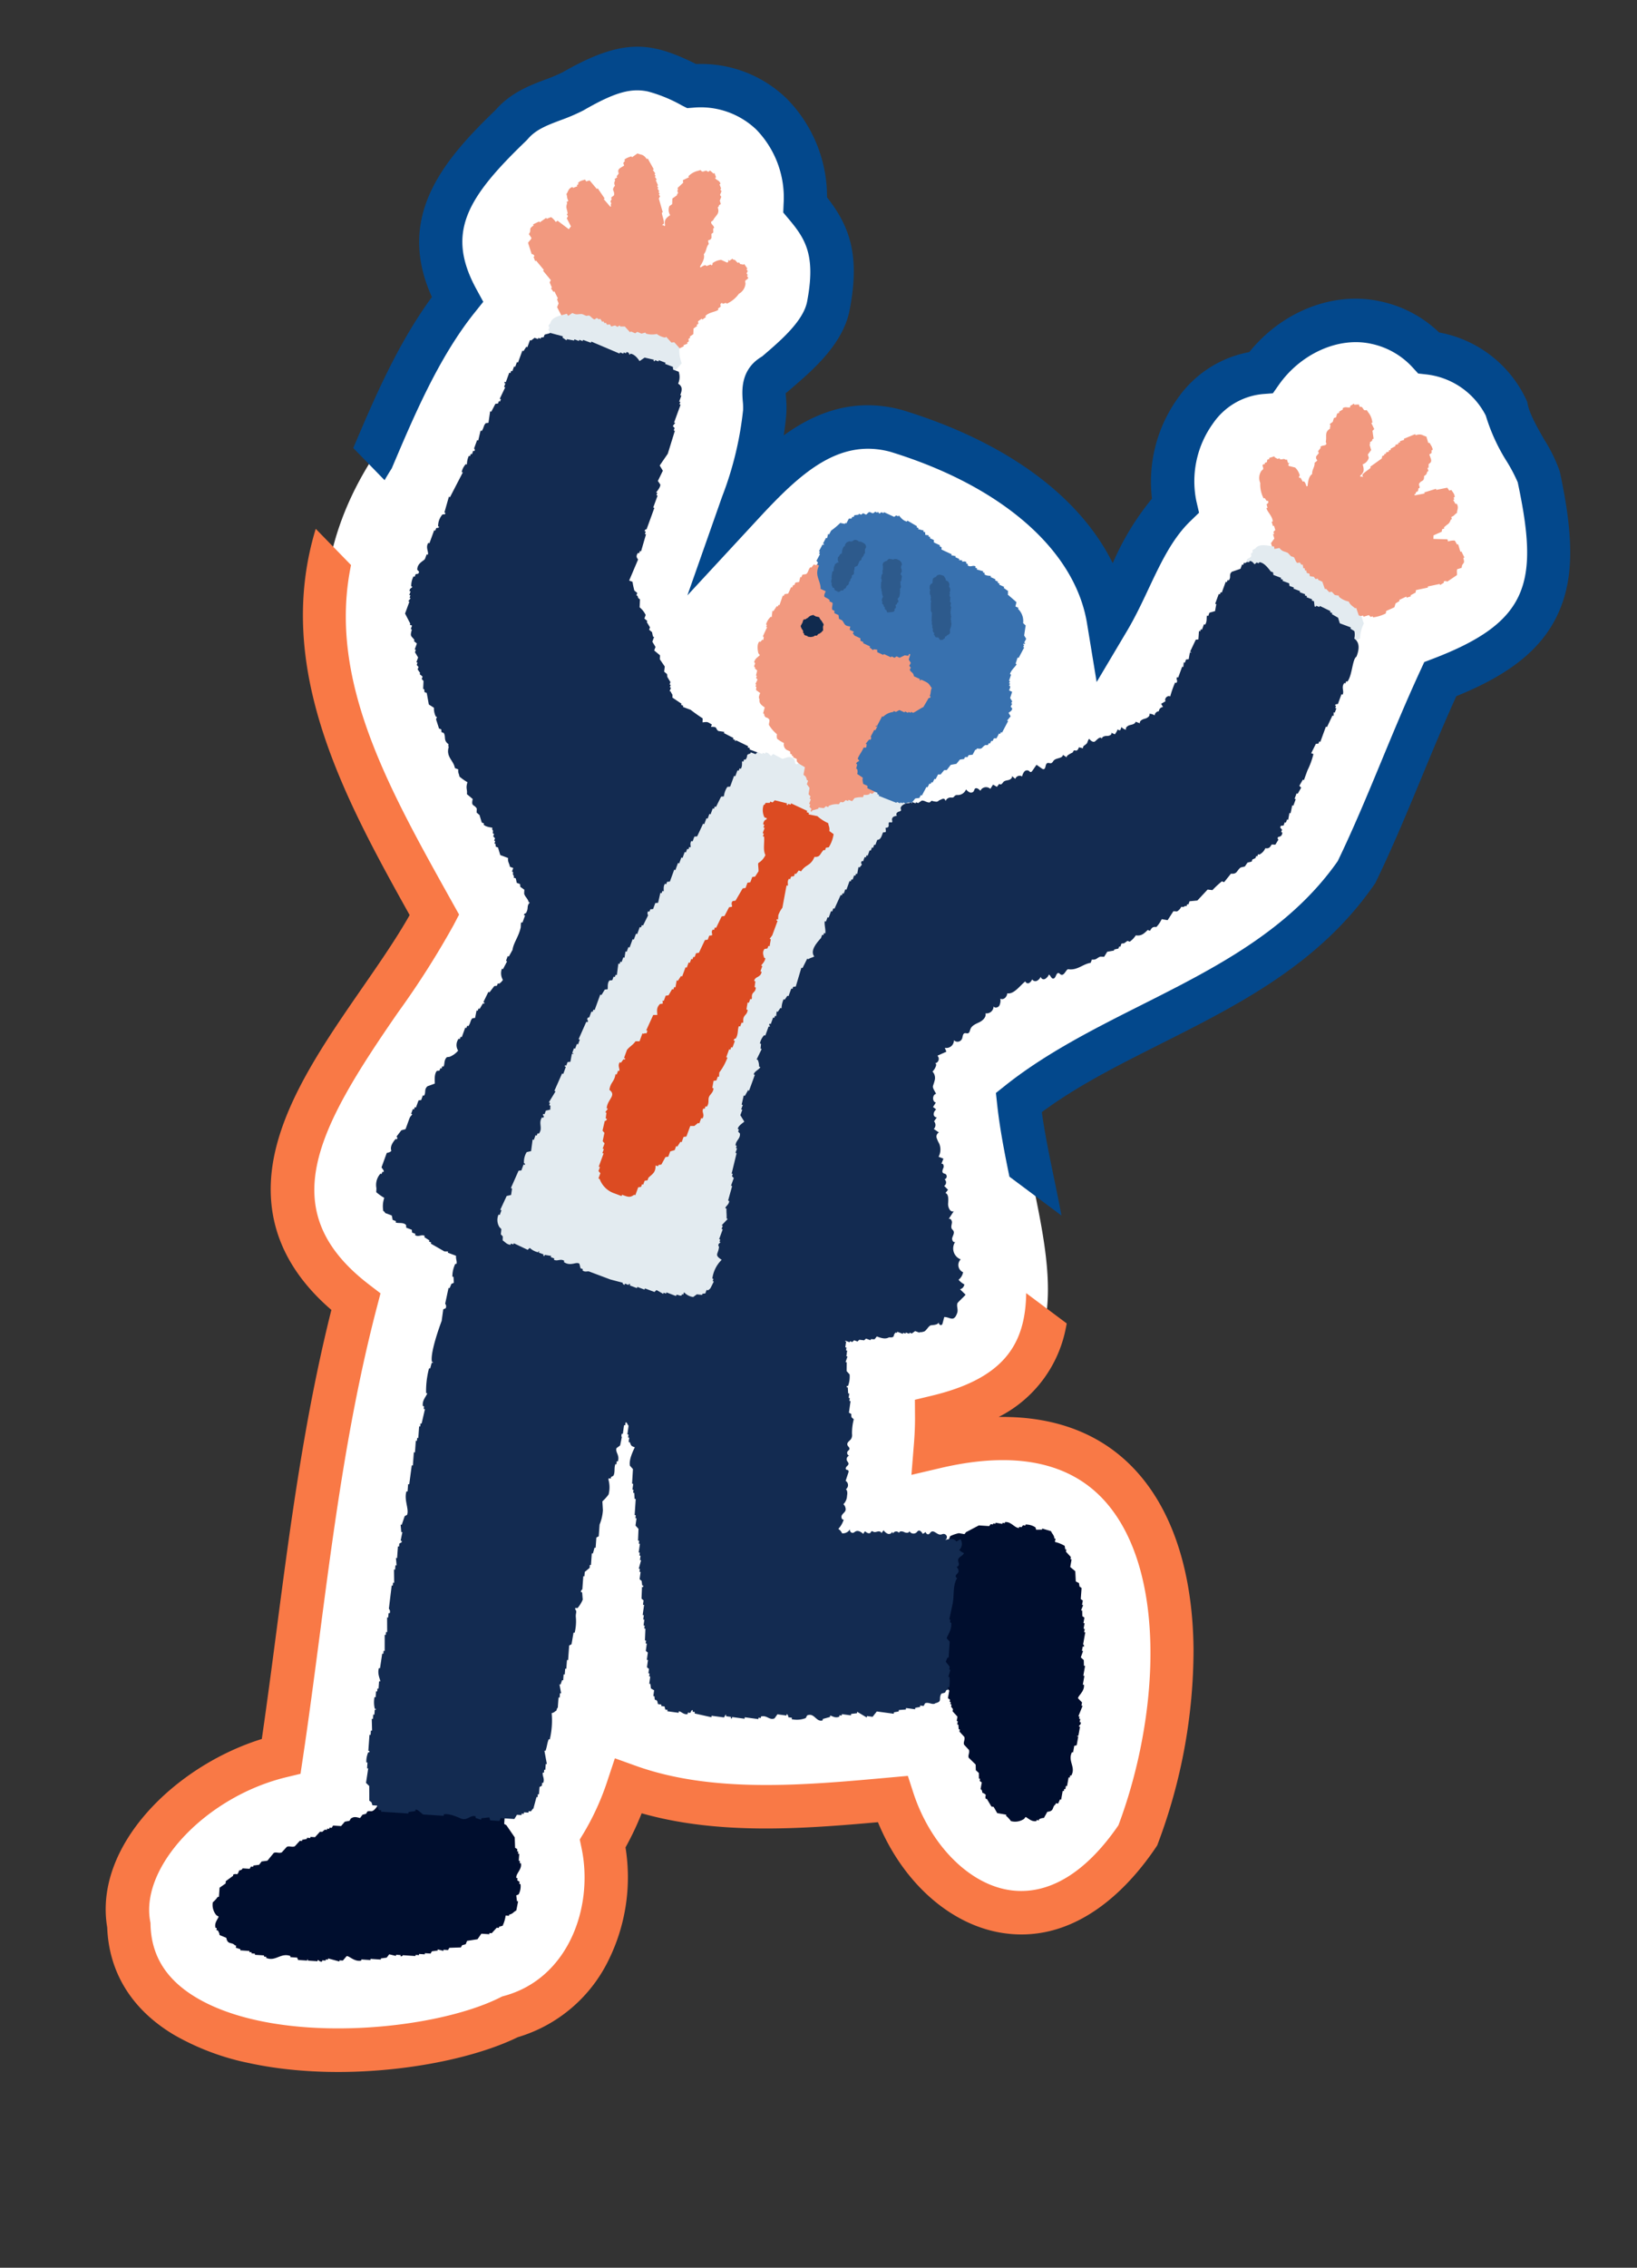 <svg xmlns="http://www.w3.org/2000/svg" xmlns:xlink="http://www.w3.org/1999/xlink" width="278.232" height="385.138" viewBox="0 0 278.232 385.138">
  <rect x="0" y="0" width="278.232" height="385.138" fill="#333333" stroke="none"/>
  <defs>
    <clipPath id="clip-path">
      <rect id="사각형_24688" data-name="사각형 24688" width="210.254" height="349.051" fill="none"/>
    </clipPath>
  </defs>
  <g id="그룹_10369" data-name="그룹 10369" transform="matrix(0.978, 0.208, -0.208, 0.978, 72.572, 0)">
    <g id="그룹_10368" data-name="그룹 10368" clip-path="url(#clip-path)">
      <path id="패스_18365" data-name="패스 18365" d="M34.89,153.078c-6.184,22.2-29.474,52.726.61,67.054-1.237,26.714,2.1,52.716,3.643,78.117-13.582,6.5-24.061,22.117-19.363,33.482,5.96,24.822,51.5,13.873,66.6,1.746,11.442-5.891,14.4-20.583,9.3-32.086a47.991,47.991,0,0,0,2.254-10.415c14.882,2.027,30.63-2.97,44.367-7.21,9.611,16.651,31.6,23.338,42.059-2.642,4.79-30.612-6.462-76.621-47.373-57.373-.2-1.574-.465-3.266-.855-5.045,27.374-13.042,9.257-34.7,2.535-55.129,14.183-17.2,38.393-27.145,48.016-50.219,2.835-11.488,4.386-23.064,7.1-35.015,16.726-10.8,16.861-20.047,9.223-37.108-1.364-2.532-6.172-6.493-7.79-10.225a16.614,16.614,0,0,0-14.876-6.478,16.939,16.939,0,0,0-9.815-3.155c-7.555-.1-14.368,5.318-17.363,12.342-10.3,3.025-13.75,16.237-9.571,25.17-4.207,6.258-4.668,14.245-7.067,21.321-5.742-14.7-23.161-22.241-41.98-23.879C83.2,55.716,77.026,64.78,71.6,73.887a60.808,60.808,0,0,0,.428-16.1c-.336-2.549-2.065-4.627.325-6.558,2.6-3.427,6.726-8.492,6.513-13.515-.2-8.763-2.869-12.182-7.4-15.707C69.436,10.205,59.3,3.058,48.357,6.27c-7.849-2.083-11.375-2.246-19.509,5.063-2.984,2.487-6.967,3.823-9.091,7.787-7.687,11.328-11.876,20.314-2.8,30.9-4.571,9.138-6.631,19.76-8.5,29.372-11.578,30.851,8.059,52.674,26.431,73.686" transform="translate(-1.312 -1.321)" fill="#fff"/>
      <path id="패스_18366" data-name="패스 18366" d="M170.4,252.41c-8.038-6.024-17.149-6.347-25.279-4.495a21.491,21.491,0,0,0,8.029-16.755c0-.4-.007-.793-.02-1.19l-7.81-3.6c1.721,8.673-.832,15.024-12.094,20.39l-2.642,1.258.627,2.859c.311,1.418.565,2.921.8,4.729l.651,5.013,4.574-2.152c11.8-5.554,21.474-5.607,28.742-.161,12.724,9.536,16.4,33.9,13.483,53.209-3.759,9.1-9.175,14.155-15.682,14.613-7.015.5-14.895-4.66-19.607-12.824l-1.469-2.548-3.619,1.117c-13.212,4.081-28.192,8.707-41.973,6.832l-3.741-.51-.42,3.753a44.133,44.133,0,0,1-2.072,9.616l-.477,1.373.589,1.329c4.15,9.361,2.434,22.138-7.622,27.316l-.33.17-.29.234c-9.861,7.919-35.435,15.926-50.561,10.757-5.592-1.911-8.911-5.342-10.147-10.489l-.067-.281-.11-.267c-3.612-8.734,4.917-22.705,17.546-28.748l2.238-1.071-.15-2.478c-.425-7.007-1-14.185-1.547-21.127-1.466-18.411-2.979-37.448-2.092-56.6l.113-2.446-2.21-1.053c-18.71-8.911-14.049-24.1-4.8-46.246a146.426,146.426,0,0,0,6.157-16.49l.534-1.918-2.085-2.383c-14.376-16.435-28.119-32.157-28.23-51.866L.188,124.508c-2.132,24.619,14.266,43.7,29.264,60.852-1.348,4.28-3.273,8.895-5.3,13.741-4.14,9.916-8.42,20.168-8.7,29.825-.313,10.873,4.711,19.2,14.936,24.8-.686,18.792.783,37.261,2.206,55.145.487,6.118.988,12.421,1.388,18.6C20.5,335.029,9.779,351.2,14.938,364.252c1.879,7.439,7.013,12.785,14.863,15.467a42.722,42.722,0,0,0,13.751,2.049c16.277,0,34.709-6.9,43.522-13.8a25.116,25.116,0,0,0,12.4-16.106,31.781,31.781,0,0,0-1.188-19.232,48.978,48.978,0,0,0,1.48-6.243c13.538.907,27.241-3.073,39.6-6.878,6.286,9.2,15.828,14.627,24.932,13.981,12.777-.9,19.368-12.667,22.16-19.6l.158-.391.065-.416a93.55,93.55,0,0,0-.942-33.41C183,267.3,177.692,257.876,170.4,252.41" transform="translate(0 -32.717)" fill="#f97946"/>
      <path id="패스_18367" data-name="패스 18367" d="M206.327,38.4l-.119-.242a25.793,25.793,0,0,0-3.551-4.537c-1.595-1.777-3.4-3.792-4.1-5.407l-.174-.4-.264-.349A20.394,20.394,0,0,0,181.3,19.443a20.432,20.432,0,0,0-10.77-3.086l-.258,0c-8.073,0-15.838,5.162-19.837,13.063A19.033,19.033,0,0,0,140.225,39.51a24.338,24.338,0,0,0-.793,17.7,45.584,45.584,0,0,0-4.24,12.112c-7.88-9.991-22.053-16.407-40.371-18l-.121-.009c-8.343-.446-14.282,3.472-18.726,8.413-.062-1.236-.174-2.489-.346-3.755a16.4,16.4,0,0,0-.6-2.556c-.074-.251-.166-.561-.226-.807l.158-.128.757-1c2.8-3.668,7.029-9.212,6.776-15.187-.207-9.25-2.98-13.688-7.734-17.657A23.689,23.689,0,0,0,64.491,3.616a20.869,20.869,0,0,0-16.2-2.491C40.117-.953,35.316-.8,26.388,7.208a28.04,28.04,0,0,1-2.655,1.844c-2.355,1.511-5.277,3.386-7.178,6.813C9.613,26.116,3.72,37.1,12.588,49.18,8.543,58.138,6.581,68.12,4.849,77.04l6.34,4.237c.214-.638.427-1.276.669-1.923l.108-.29.058-.3c1.8-9.251,3.83-19.738,8.174-28.424l1.1-2.19L19.7,46.288C12.594,38,14.9,31.433,22.756,19.857l.2-.33c.992-1.853,2.738-2.973,4.76-4.271a33.227,33.227,0,0,0,3.442-2.425l.1-.089c4.445-3.993,6.985-5.355,9.992-5.355A24.819,24.819,0,0,1,47.36,8.5l1,.264.988-.29a13.688,13.688,0,0,1,11.246,1.4A16.57,16.57,0,0,1,67.776,21.3l.242,1.409,1.129.878c3.5,2.72,5.8,5.086,5.982,12.953.142,3.384-2.985,7.483-5.269,10.476l-.261.343c-3.191,2.9-2.147,6.424-1.635,8.153a10.114,10.114,0,0,1,.358,1.443,57.529,57.529,0,0,1-.431,15.126L65.609,89.71l9.1-15.269c5.3-8.9,10.446-16.224,19.531-15.766,19.706,1.729,34.21,9.779,38.8,21.543l3.678,9.418,3.246-9.576c.876-2.583,1.5-5.234,2.1-7.8,1.1-4.673,2.137-9.086,4.532-12.649l1.163-1.73-.883-1.888a16.782,16.782,0,0,1,.058-13.453,11.543,11.543,0,0,1,7.213-6.619l1.669-.491.683-1.6c2.546-5.971,8.191-10.1,13.816-10.1h.156a13.216,13.216,0,0,1,7.681,2.474l1.121.8,1.369-.133A12.99,12.99,0,0,1,192,31.6a31.742,31.742,0,0,0,5.17,6.941,27.08,27.08,0,0,1,2.5,3.018c7.08,15.859,6.9,22.782-7.924,32.353l-1.262.815-.333,1.465c-1.262,5.546-2.282,11.042-3.267,16.358-1.171,6.314-2.278,12.285-3.755,18.312-5.627,13.266-16.786,22.212-27.58,30.866-6.942,5.565-14.119,11.319-19.768,18.17l-1.292,1.567.634,1.929c1.269,3.856,2.917,7.728,4.567,11.5l10.024,4.617c-.835-2.018-1.716-4.03-2.591-6.025-1.516-3.453-3.074-7.005-4.325-10.459,4.942-5.594,10.991-10.444,17.363-15.552,11.586-9.288,23.566-18.891,29.882-34.037l.109-.261.068-.275c1.562-6.331,2.757-12.778,3.913-19.013.885-4.778,1.8-9.7,2.884-14.627,8.4-5.664,12.766-11.174,14.09-17.733,1.232-6.106-.151-12.81-4.775-23.138" transform="translate(-1.274 0)" fill="#03488c"/>
      <path id="패스_18368" data-name="패스 18368" d="M58.4,65.047c-.046-.044-.091-.088-.138-.13l.638-.968-.275-.262.516-.558L59,63l.258-.277-.137-.132q.061-.2.121-.41l-.274-.261q.061-.206.12-.41l-.138-.13.388-.419c.052-.338-.524-1.093-.712-1.466l.13-.14-.542-.253a3.85,3.85,0,0,0,1.428-1.263c.029-.051-.155-.219.121-.41l.137.13q.391-.281.783-.565l.4.123,1.428-1.263.137.131c.086-.094.173-.187.258-.279l.137.13.13-.14-.138-.13.913-.706-.138-.13.654-.428-.138-.13.259-.279c-.049-.132-.1-.267-.146-.4l.259-.279-.138-.13.516-.557q-.081-.471-.162-.942c.173-.186.344-.371.516-.557l-.137-.13.258-.279c-.049-.133-.1-.267-.146-.4l.517-.557.137.131.518-.559-.138-.13c.414-.778,1.677-1.083,1.952-1.55l-.137-.13L68.644,47c.051-.15-.347-.405.112-.68l.138.132.524-.288.137.13a5.046,5.046,0,0,0,1.671-2.082,2.16,2.16,0,0,0,.74-1.918c-.049-.133-.1-.267-.145-.4.071-.344.425-.369.379-.688l-.274-.262.129-.139-.275-.262.12-.41-.275-.261c.043-.047.086-.094.13-.139l-.688-.655-.129.139a2.815,2.815,0,0,0-.533.016l-.274-.261c-.043.046-.086.093-.129.139-.539-.18-.374-.435-.946-.377l-.137-.13-.388.417c-.237.122-.122-.217-.266.008,0,0,.187.308-.121.41-.358-.078-.716-.158-1.074-.235a2.9,2.9,0,0,0-1.308.852c-.022.038.161.234-.121.41l-.137-.13-.654.426-.138-.13c-.317.079-.443.226-.782.565l-.138-.13c.224-.642.569-1.553.2-2.17.378-.711.1-1.223.474-1.909-.535-.975.029-.305.233-1.09q-.076-.336-.154-.671l.259-.279c-.051-.224-.1-.447-.154-.672l.129-.138c-.156-.453-.731-.491-.7-.924l.258-.279c.249-.973.934-1.289.329-2.31.175-.358.13-.1.122-.41.086-.093.172-.185.257-.279l-.283-.532c.038-.228.074-.453.112-.68l-.275-.262c.038-.226.076-.453.114-.68-.092-.086-.184-.175-.275-.261l.128-.14-.42-.663.129-.14c-.285-.567-.86-.42-1.091-.776l.13-.139-.422-.662-.128.138-.68-.385c-.086.094-.172.187-.258.279l-.4-.123c-.175.1-.35.193-.526.288-.563-.027-.111-.388-.8.025a3.183,3.183,0,0,0-1.428,1.262l.137.131c-.3.235-.608.472-.912.706l.146.4-.766,1.106.137.13c-.06.384-.1.274.153.672-.226.344-.116.4-.12.408l-.646.7.164.941-.388.419a1.674,1.674,0,0,0,.446,1.474c-.747.795-.793,1.163-.476,1.908-.043.047-.086.094-.129.139l-.137-.13-.267.01.259-.279c-.01-.482-.551-1.227-.721-1.735.043-.047.086-.093.129-.139l-1.132-2.129c.04-.137.08-.274.12-.41L54.4,30.54c.043-.047.086-.093.129-.139l-.275-.263L54.379,30l-.411-.394.129-.139-.275-.262c.043-.047.086-.094.129-.139l-.557-.794.129-.14-.413-.393c.044-.046.086-.093.129-.139l-.275-.262.13-.139-.55-.523c.043-.047.086-.094.129-.139q-.691-.791-1.383-1.58l-.129.138c-.827-.753-1.021-.457-1.753-.62-.258.279-.516.557-.775.836l-.137-.13c-.143.066-.964.537-1.041.845l.138.13c-.247.48-.261.349.025.811-.658.65-1.043.823-.62,1.508-.084.182-.167.366-.251.549l.137.131-.387.417.138.132c-.037.442-.133.48.162.941-.472.913.074.731.179,1.483.044.318-.314.348-.379.689l.137.131q-.06.2-.121.41c.069.444.27-.007.155.672l.136.13c-.043.046-.086.093-.129.139L45.41,33.26l.129-.14-1.511-1.44c-.043.046-.086.093-.129.14l-1.5-1.171-.526.288-.275-.263c-.313.234-.79.324-1.04.845l.136.13q-.128.142-.258.279l.137.131-.654.426-.136-.13c-.679.386-.518.936-.759,1.377.309.493.13.548.567,1.065l-.258.279.137.131c-.1.948.179.879.455,1.744-.043.046-.086.094-.13.139l.275.262c-.041.136-.081.274-.121.41.323.4.647.792.97,1.186l-.25.549L38.5,38.484q-.129.139-.258.279a2.971,2.971,0,0,0-.954-.647l-.654.428-.137-.132-.9.975-.137-.13-.912.706.137.131c-.614.742-.4.553-.363,1.229q-.06.2-.12.41l.55.524c.067.26-.356.718-.372.958l.988,1.727a.5.5,0,0,1,.54.254l-.128.139L36.2,46c.043-.046.086-.094.129-.141q.822.651,1.641,1.3l-.129.139,1.64,1.3c-.04.136-.08.273-.12.41.186.264.372.53.558.794l-.129.139.55.524.128-.139q.417.529.834,1.055l-.13.14.421.664q-.056.339-.112.68.484.593.97,1.186c-.041.137-.081.274-.121.411a6.664,6.664,0,0,0,1.648,1.571l.129-.139.275.261.4-.147.687.653.128-.139c1.023.542.941,1.939,2.191,1.825l.412.392-.129.139q.082.471.163.943l-.646.7.146.4-.387.418c.046.044.091.088.137.13-.086.092-.173.187-.258.279l.137.13a2.028,2.028,0,0,1-.233,1.09c.308.473.111.571.155.671.371.868.914.487.849,1.6A7.208,7.208,0,0,0,50.3,66.251c.5.234.742.842,1.228.907l.525-.287c.046.044.091.088.138.131.443-.041.448-.162.936.1l.258-.278,1.2.1.129-.139.412.393.129-.14.938.106.9-.975.4.122c.083-.184.166-.366.25-.549l.137.132.388-.419c-.046-.044-.091-.088-.137-.13q.128-.14.258-.279" transform="translate(-8.987 -6.431)" fill="#f2997f" fill-rule="evenodd"/>
      <path id="패스_18369" data-name="패스 18369" d="M218.432,86.72l-.164.091q.136.252.273.5l.164-.091c.036.2.072.4.108.595l.421-.016.635,1.174.934.135.091.168.5-.276.091.167,1.189.212q.092.168.181.335c.538-.134.514-.015.933.136l.165-.092.438.411c.487.059.871-.467,1.413-.568a7.124,7.124,0,0,0,2.346-.433c.209-1.091.642-.585,1.215-1.331.066-.087-.1-.23.314-.61a2.037,2.037,0,0,1,.041-1.115l.166-.091q-.092-.168-.181-.335l.164-.091c-.091-.168-.182-.335-.272-.5l.24-.352-.454-.838q.194-.436.389-.871l-.091-.168.5-.276c1.183.428,1.446-.945,2.569-1.211l.091.167.826-.459.347.244.331-.184.091.168a6.574,6.574,0,0,0,1.982-1.1c-.005-.142-.011-.285-.016-.428l1.23-.9c.02-.229.039-.458.059-.687l.57-.536c-.03-.056-.06-.112-.091-.167l1.066-.811.091.167.661-.368-.09-.167.735-.627c-.005-.142-.011-.285-.016-.427l1.908-.844-.091-.167,1.909-.844.091.168.57-.536-.091-.167a.5.5,0,0,1,.586-.109l1.38-1.422c.044-.235-.253-.787-.124-1.022l.661-.368-.015-.427c.2-.644.363-.408-.05-1.283l.166-.091-.711-.915-.165.091-.635-1.174-.165.092-.529-.579a2.931,2.931,0,0,0-1.082.385l-.182-.336-2.346.433c-.035-.2-.072-.4-.107-.595l1.231-.9c-.006-.143-.011-.285-.017-.428l.33-.184-.091-.168c.478-.767.736-.629.868-1.573l.164-.091-.181-.336c.551-.389.39-.487.81-.887-.125-.487.166-.978-.4-1.525l-.165.092-.529-.579.166-.092-.182-.335.165-.092c-.114-.568-.555-.776-.8-1.082l-.331.184-.438-.411-1.743.752-.091-.167-1.817,1.011.091.168-1.578.659-.091-.168.164-.091c.055-.687.139-.2.314-.611-.005-.142-.011-.285-.016-.428l.165-.092c.021-.346-.319-.466-.2-.762.286-.7.77-.387.537-1.39.4-.372.315-.433.389-.871l.165-.091-.272-.5.165-.091c-.036-.2-.071-.4-.108-.6.577-.556.246-.822-.231-1.617.391-.375.344-.252.223-.779l.165-.092c0-.316-.678-.982-.8-1.082l-.164.091-.545-1.006c-.749-.027-.865-.363-1.85.156-.031-.055-.061-.111-.091-.167l-1.727,1.178.091.168-.661.368.091.168-.33.184.091.167-.5.276.091.168-.734.627.091.168-.331.184c.031.055.061.111.091.167l-.5.276.09.167-.33.184.091.167-.33.184c.006.143.011.285.016.428l-1.619,1.775.091.167c-.289.449-1,1.034-1.124,1.5l.181.335-.256-.076-.165.092-.091-.168c.49-.641.536-1.011.008-1.969a1.661,1.661,0,0,0,.793-1.313l-.273-.5.389-.871-.454-.838c0-.01.118-.035-.016-.428.341-.321.277-.224.313-.611l.165-.091-.47-1.266.24-.352-.71-.915.165-.092a3.211,3.211,0,0,0-1.073-1.584c-.565-.574-.215-.11-.768-.227l-.438-.411-.421.015-.181-.335-.753.2c-.03-.056-.06-.111-.091-.167l-.57.535.091.167c-.31.286-.831,0-1.247.476l.091.168-.571.536c.031.056.061.111.091.167l-.33.184-.058.687-.33.184c-.019.229-.039.458-.058.687l-.405.444.181.335c-.084.3-.065.037.018.428-.837.835-.251,1.314-.249,2.321l.181.335c-.072.43-.638.321-.9.72l.09.167-.313.611q.091.168.182.335c-.1.2-.21.408-.314.611,0,.812.715.307-.042,1.115.192.759-.2,1.184-.009,1.969-.509.505-.4,1.473-.339,2.153l-.165.092c-.245-.415-.331-.591-.619-.748l-.165.092-.529-.579-.165.092c-.231-.241,0-.385-.017-.428a2.921,2.921,0,0,0-1.057-1.157l-1.1-.043c-.273-.178-.016-.425-.017-.428-.084-.256-.056.1-.256-.075l-.273-.5-.165.092c-.54-.2-.442.088-1.008.125l-.091-.167-.33.184a2.892,2.892,0,0,0-.512-.151l-.091-.168-.826.46.091.167-.33.184c.005.142.01.284.016.427l-.331.184.091.168-.33.184c-.122.3.214.412.2.763l-.24.352a2.171,2.171,0,0,0,.247,2.044,5.1,5.1,0,0,0,1.107,2.439l.165-.091.437.411.166-.091c.377.382-.071.529-.058.686l.273.5-.165.091c.152.523,1.3,1.138,1.511,2l-.165.092.363.672.165-.092.363.671c-.08.116-.159.233-.24.351l.182.335-.166.092.363.671-.389.871.363.67-.165.092.181.336-.24.351q.092.167.182.335l-.165.092.529.579-.166.092.711.914-.165.092.091.168.166-.092q.09.167.181.335l.164-.091,1.073,1.584.422-.016.619.747.165-.091c.22.254,0,.371.017.427a3.9,3.9,0,0,0,1.073,1.585l-.586.108.091.167c-.274.314-1.017.9-1.049,1.239l.273.5-.166.092q.009.213.016.427l-.33.184c.006.143.011.285.017.428l-.165.092c.06.112.122.223.181.335l-.165.092.363.671-.331.184q.19.55.38,1.1l-.165.091.181.335" transform="translate(-55.324 -12.2)" fill="#f2997f" fill-rule="evenodd"/>
      <path id="패스_18370" data-name="패스 18370" d="M232.279,90.958l-.68-1.131-.2.082c-.492-.285-.877-.346-1.273-.885a3.69,3.69,0,0,1-1.786-.437c-.027-.066-.053-.134-.08-.2l-.674.043-.637-.443-.4.164-.636-.443-.2.083q-.34-.565-.679-1.132l-.755-.159-.08-.2-.4.164q-.178-.163-.358-.323l-.674.043-.161-.4-.476-.038q-.08-.2-.161-.4l-.2.082c-.054-.134-.107-.269-.161-.4l-.2.082-.241-.607-.2.082-.358-.322-.4.164c-.313-.1-.558-.686-.8-.847l-.477-.038-.635-.442c-.733-.185-.921.017-1.589-.519l-.792.329-.16-.4c-.868.134-2.547-.106-3.048,1.028-.7.551-.222.175-.352.853l-.2.082.161.405c-.208.761-.891.271-.507,1.623l-.2.083c0,.037.875,1.242,1.038,1.454l.2-.082c.027.068.054.135.08.2l-.2.083q.282.708.563,1.415l.753.159.161.405c.372.3.894.572,1.272.885l1.07-.208,1.118,1.656c.6-.069.469-.139.835.36l.871-.126a2.167,2.167,0,0,0,1.711,1.411l.4-.164.359.321.2-.082q.081.2.161.4l.2-.082c.552.4-.04.463.834.36.7.919.809.245,1.391.6l.518.727.2-.082c.305.187.61.375.915.563l.4-.164,1.075.967a13.252,13.252,0,0,0,5.576-2.785,6.113,6.113,0,0,1,.106-2.635q-.34-.567-.68-1.132l-.476-.038" transform="translate(-55.613 -21.676)" fill="#e3ebf0" fill-rule="evenodd"/>
      <path id="패스_18371" data-name="패스 18371" d="M64.033,64.907l-1.062-.763-.15.156a3.036,3.036,0,0,1-1.513-.3,3.691,3.691,0,0,1-1.809.323l-.151-.153-.6.313-.757-.148-.3.311-.755-.148-.15.156-1.062-.764-.754.161-.152-.153-.3.312-.453-.152-.6.313-.3-.307-.452.159-.3-.307-.15.156-.3-.306c-.049.052-.1.1-.15.156l-.457-.46-.149.156-.454-.15-.3.31c-.326.035-.778-.4-1.061-.454l-.452.158-.756-.148c-.744.127-.838.389-1.66.167l-.6.622-.3-.306c-.744.475-2.38.935-2.4,2.179-.432.791-.136.251.007.926l-.15.156.3.307c.1.783-.714.61.163,1.7l-.15.156c.015.034,1.285.785,1.516.914l.15-.156.152.153-.149.156,1.065,1.072.753-.16.3.307c.457.123,1.043.163,1.512.3l.9-.624,1.669,1.068c.523-.306.377-.318.905-.007l.751-.469a2.124,2.124,0,0,0,2.118.6l.3-.311.454.15.15-.156.305.307.15-.156c.662.143.143.442.905-.007,1,.559.837-.1,1.51-.012l.758.457.15-.156,1.057.146.3-.311,1.362.453a13.6,13.6,0,0,0,4.041-4.817,6.059,6.059,0,0,1-.924-2.463l-1.062-.764-.452.158" transform="translate(-11.294 -16.64)" fill="#e3ebf0" fill-rule="evenodd"/>
      <path id="패스_18372" data-name="패스 18372" d="M44.341,431.638c0,.461-.549,1.194-.116,2l.192-.028c.018.13.036.259.054.389l.193-.028a1.638,1.638,0,0,1,.492.722l1.21.223c.509,1.17,1.017.434,1.7.944l.192-.028q.028.195.054.39l.8.083.027.195,1.541-.223.027.195.386-.056c.01.065.018.13.027.195l.577-.083c.009.065.018.13.027.195l1.54-.223c.01.064.018.129.027.195l.386-.056.027.195c1.706.338,2.221-1.421,3.963-1.169.009.065.018.13.027.195l1.154-.167c.083.119.164.24.247.361l1.54-.223-.027-.2c.267-.069-.055.15.22.167l1.541-.223c-.01-.065-.018-.13-.027-.195.244-.067.366.282.8.083l-.027-.2.577-.083c-.009-.065-.018-.13-.027-.194l.386-.056-.027-.195,1.979.11-.027-.194.577-.084q.234-.431.47-.862c.377-.19,1.5.708,2.585.22l-.027-.195,1.541-.223c-.01-.065-.018-.13-.027-.195l1.733-.251-.027-.194.936-.335c.1-.213.2-.427.3-.64l1.183.027c-.01-.065-.018-.13-.027-.195l.77-.111.027.195c.332,0,.306-.23.358-.251l2.118-.307-.027-.195.577-.083-.027-.195.963-.14c-.009-.065-.018-.13-.027-.195l.963-.139.139-.417.936-.335c-.01-.065-.018-.13-.027-.195l.99.055c-.009-.065-.018-.13-.027-.195l.77-.111c.046-.139.092-.279.139-.417l1.9-.474.139-.417.55-.279c.038-.2.074-.408.112-.612l1.679-.64.442-1.057,1.348-.195-.027-.2.386-.056q.318-.541.635-1.084l.385-.055c-.01-.065-.018-.13-.027-.195l.551-.279a5.741,5.741,0,0,0,.143-1.808l.577-.083c-.009-.065-.018-.13-.027-.195.6-.257.612-.6,1.048-.946q-.012-.792-.023-1.584l-.193.028q-.164-.472-.327-.946l.358-.249a2.907,2.907,0,0,0-.05-1.78l-.192.028c-.018-.13-.036-.259-.054-.39-.138-.045-.275-.091-.412-.138-.018-.13-.035-.259-.054-.389l-.192.027c-.3-.658.682-1.674.227-2.613l-.193.028c-.018-.13-.036-.259-.054-.389l-.192.028q-.082-.584-.162-1.168l-.192.028c-.018-.13-.036-.259-.054-.389l-.193.028c-.018-.13-.036-.259-.054-.389l-.412-.139q-.218-.861-.435-1.724l-1.811-1.722-.412-.139-.135-.973a6.5,6.5,0,0,0-.958-1.25l-.99-.055L86,403.372l-1.183-.027-.246-.36-2.669.585c-.043.016-.018.311-.359.25l-.245-.361-1.21-.222c-.009-.065-.018-.13-.027-.195l-.385.055-.027-.194c-.975-.169-.98.916-1.652.835-.01-.065-.018-.13-.027-.195l-.605-.111-.027-.195a4.2,4.2,0,0,0-2.284.529c-.046.139-.093.278-.138.417l-.386.056.027.195c-.639.285-.631-.23-.824-.278l-1.348.2c.009.065.018.13.027.195l-.385.056-.331.445c.018.13.036.26.054.389l-.192.028c.018.13.036.259.054.389-.055.121-.241.189-.332.445l-.385.056c-.037.2-.074.408-.111.611-.369.173-.17,0-.358.251-.247-.189-.083.015-.246-.361l-.193.028c-.2-.386.15-.5.3-.64a2.12,2.12,0,0,0-.3-.75l-.605-.11-1.653.835c.018.129.036.259.055.389-.952.425-.834,1.09-1.326,1.78-.416.587-.657.229-1.1.557l-.139.417-.551.278q-.153.321-.3.64c-.619-.022-1.052-.088-1.514.418q-.07.208-.138.417l-.745.307q-.233.43-.47.861l-1.348.2c-.046.139-.092.278-.139.417l-.385.055c.009.066.018.13.027.2l-.386.055.027.2-.386.055-.331.445-.384.056c-.212.362-.425.722-.636,1.084l-.77.112c.009.065.018.13.027.195l-.579.083c.01.065.018.13.027.195l-.743.306.027.195-.385.056-.636,1.084c-.429.308-.974.086-1.32.39-.212.361-.423.723-.635,1.084-.431.308-.978.078-1.321.39q-.387.751-.774,1.5l-.936.335q-.15.32-.3.639l-.936.334.027.195-.385.056c-.046.139-.092.277-.139.417l-1.156.167c-.108.069.029.262-.523.473-.157,1.15-.272.433-.855.918.009.065.018.13.027.195l-1.021,1.141c.018.129.036.259.054.389l-.854.917q.108.78.216,1.557l-.193.028a4.842,4.842,0,0,1-.635,1.084,2.673,2.673,0,0,0,1.067,2.029l.413.139" transform="translate(-11.263 -105.867)" fill="#000e2e" fill-rule="evenodd"/>
      <path id="패스_18373" data-name="패스 18373" d="M213.377,363.413c.453.044,1.113.64,1.956.3,0-.063,0-.125-.006-.188l.388-.015c0-.063,0-.125-.006-.187a1.658,1.658,0,0,1,.765-.4q.177-.568.353-1.14c1.207-.377.54-.936,1.117-1.544,0-.063,0-.125-.006-.187l.389-.015.17-.757.193-.007q-.023-.751-.048-1.5l.195-.007c0-.125-.008-.25-.013-.375l.195-.007-.018-.562.194-.008c-.015-.5-.032-1-.048-1.5l.194-.007c0-.125-.008-.251-.013-.375l.195-.007c.522-1.6-1.15-2.266-.709-3.914l.194-.007q-.018-.562-.036-1.124l.383-.2-.049-1.5-.195.007c-.038-.263.142.066.189-.2q-.024-.749-.049-1.5l-.195.008c-.038-.241.318-.325.171-.758l-.195.008c-.007-.188-.013-.375-.018-.563l-.194.007c0-.125-.008-.25-.012-.375l-.195.008q.165-.944.328-1.89l-.194.008q-.009-.281-.018-.562l-.8-.532c-.145-.379.863-1.377.5-2.459l-.195.007q-.023-.75-.048-1.5L218,337.9c-.018-.562-.036-1.125-.055-1.687l-.194.007q-.112-.464-.225-.93l-.595-.352q.079-.566.158-1.132l-.195.007c-.008-.251-.015-.5-.024-.75l.194-.007c.041-.318-.192-.315-.206-.367l-.066-2.062-.194.007-.018-.563-.195.007q-.015-.468-.03-.937l-.195.007q-.015-.468-.03-.936l-.394-.172q-.113-.466-.225-.93l-.195.007q.083-.472.164-.944l-.195.007c-.007-.25-.015-.5-.024-.75l-.394-.173q-.128-.933-.255-1.867l-.394-.173-.212-.554-.59-.165q-.222-.836-.443-1.672l-.989-.525q-.022-.657-.043-1.312l-.195.007c0-.125-.008-.251-.012-.375l-1-.713c0-.125-.008-.25-.012-.375l-.195.008-.213-.556a5.793,5.793,0,0,0-1.761-.308l-.018-.562-.195.007c-.187-.595-.519-.644-.814-1.094l-1.561-.128c0,.063,0,.125.006.188l-.966.224c-.069-.122-.136-.245-.206-.367a2.93,2.93,0,0,0-1.755-.12l.007.187-.389.015q-.091.191-.182.382l-.389.015c0,.063,0,.125.006.188-.681.222-1.571-.813-2.545-.465,0,.063,0,.125.006.187l-.388.016c0,.063,0,.124.006.187l-1.166.045c0,.063,0,.125.006.187l-.389.015.007.187-.389.015-.183.383-1.743.254-1.895,1.575-.182.382-.972.038a6.554,6.554,0,0,0-1.336.8c-.055.316-.109.63-.164.945l-.571.4c-.052.377-.105.754-.158,1.132l-.383.2q.139,1.31.279,2.617c.011.042.3.046.206.368l-.382.2q-.177.571-.353,1.14l-.195.007c0,.125.008.25.012.375l-.193.007c-.274.92.793,1.027.637,1.665l-.195.007-.176.57-.194.007a3.938,3.938,0,0,0,.266,2.242l.4.172c0,.125.008.251.013.375l.195-.007c.209.64-.3.584-.366.764q.022.656.043,1.312l.195-.007c0,.125.008.25.012.375l.4.36.389-.015c0,.063,0,.125.006.187l.389-.015c.113.064.159.249.4.361,0,.125.008.25.012.375l.589.165c.129.37-.021.161.206.367-.214.218.005.08-.382.2,0,.063,0,.125.006.188-.4.154-.475-.192-.6-.353a2.162,2.162,0,0,0-.771.217c-.059.19-.118.38-.175.571q.317.832.637,1.664l.389-.015c.312.954.979.9,1.6,1.44.531.455.153.652.425,1.11l.394.173.212.554.595.353c-.09.592-.2,1,.243,1.491l.4.173.219.742.795.532.042,1.312.4.173c0,.125.008.249.013.375l.195-.007c0,.125.007.25.012.375l.195-.008c0,.125.008.251.012.376l.4.359c0,.125.008.25.013.375l1,.713.024.749.194-.007c.007.188.013.375.018.563l.194-.007q.109.37.218.742l.195-.007c0,.125.008.249.013.375q.5.357,1,.713c.254.441-.024.944.237,1.3l1,.712c.256.442-.031.946.237,1.3l1.39.885q.113.464.225.93l.595.352q.112.466.225.93l.195-.007c0,.125.008.25.012.374l.394.173q.018.563.036,1.125c.056.111.26,0,.407.547,1.114.26.4.3.808.908l.194-.007,1.009,1.087.389-.016.807.907,1.555-.059c0,.062,0,.125.006.187a4.72,4.72,0,0,1,1,.712,2.712,2.712,0,0,0,2.113-.832l.183-.383" transform="translate(-49.663 -82.705)" fill="#000e2e" fill-rule="evenodd"/>
      <path id="패스_18374" data-name="패스 18374" d="M121.6,244.422c.927.243,1.261,1.145,1.707,2.111l.193-.015q.054.744.108,1.486l1.038.917c.316.534.045,1.276.337,1.965l.4.219q.15.735.3,1.47a1.3,1.3,0,0,1,1.249,1.15l.194-.015q.044.619.09,1.238l.615.452q.028.37.054.742l.194-.015-.086,1.5.4.218c.012.165.024.33.036.495l.4.218.035.5.193-.015c.013.165.024.33.036.5l.4.218c.279.5.025,1.376.337,1.965l1.02.669.035.5.193-.015q.019.248.036.5l.193-.015c.018.248.036.495.054.742l.194-.015q.044.619.09,1.238l.615.451q.028.372.054.743l.194-.015.035.495.193-.015.144,1.981c.547.139.437.036.634.7.6.615.181.661.494,1.456l.193-.015c.012.165.024.33.036.495l.193-.014q.036.494.072.99l.193-.015.035.5.193-.015q.037.494.072.99l.193-.015-.122,1,.194-.015q.15.735.3,1.471l.616.451a4.477,4.477,0,0,1,.144,1.98l-.193.015.018.248.193-.015.265.976.193-.015c.018.248.035.495.054.742l.193-.015c.012.165.024.33.037.5l.192-.015q.072.99.145,1.98c.8.231.238.07.633.7l.4.218a9.724,9.724,0,0,0,.218,2.476,1.308,1.308,0,0,1,.046.848c-.108.367-.64.739-.414,1.17.125.239.489.34.484.612,0,.164-.148.281-.218.428a.5.5,0,0,0,.4.682.643.643,0,0,0-.175.919c.122.151.324.254.358.449s-.11.358-.211.52-.145.423.021.515c.113.063.265,0,.375.073s.115.25.1.392q-.08.72-.159,1.439a.852.852,0,0,1,.342,1.378c.339.192.4.663.42,1.064a2.134,2.134,0,0,1-.307,1.519,1.191,1.191,0,0,1,.574.885c-.01.361-.308.634-.433.971s.155.86.453.675a4.045,4.045,0,0,1-.568,1.75,1.683,1.683,0,0,1,.782.6,1.433,1.433,0,0,0,1.19-1,.472.472,0,0,0,.605.538c.165-.076.268-.248.416-.357.387-.285.919-.062,1.341.167a1.106,1.106,0,0,1,.209-.5c.315.2.829.346.967-.01a.534.534,0,0,1,.086-.206c.1-.094.248-.014.377.012.243.047.467-.12.7-.219s.563-.082.635.163l.271-.56a1.691,1.691,0,0,0,.805.431.589.589,0,0,0,.675-.48c.066.078.131.156.2.235a.6.6,0,0,1,.978-.3c-.01-.363.508-.4.848-.309s.866-.005.8-.363a.788.788,0,0,0,1.268-.055,1.154,1.154,0,0,1,.178-.282c.257-.236.641.055.864.326a1.042,1.042,0,0,0,.4-.406c.145.178.355.375.564.289s.231-.349.377-.5c.408-.441,1.122.3,1.684.111.135-.045.249-.142.383-.192a.574.574,0,0,1,.687.247.543.543,0,0,1-.181.709c.623-.343,1.447-.666,1.973-.176l.585-.526a1.423,1.423,0,0,1,.186,1.842,2.449,2.449,0,0,0,.882.346c-.046.512-.748.785-.725,1.3.011.251.2.454.274.694s-.1.593-.324.5c.282.227.6.54.517.9-.047.216-.23.377-.286.59s.175.5.332.352c-.557,1.3.129,3.094.131,4.47l0,2.738.193-.015q.018.248.037.495l.192-.015c.4,1.13-.145,2.137-.189,2.753l.616.451q.195,1.355.39,2.709l-.192.015q-.071.378-.14.757l.828.684q.017.248.035.5l.193-.015-.1,1.253.194-.015a5.756,5.756,0,0,1,.318,1.718l-.193.015q.018.248.036.5l-.192.015c-.054.17-.106.34-.158.509l-.562.292c-.359.931.514,1.246-.647,1.791-.388.479-1.152,0-1.721.38-.052.17-.105.34-.157.509l-.58.044.018.247-.755.307.018.247-1.546.118.018.247-1.141.335.018.248-.755.306.018.248-2.9.22q-.255.518-.509,1.034l-.966.074.018.247-1.794-.61.018.248-.947.321.017.248-1.546.117.018.247-.386.03.018.248c-.629.4-1.047.146-1.546.117l.018.248-1.124.583.018.247c-1.025.558-1.624-1.032-2.741-.29-.053.17-.1.34-.157.51a4.261,4.261,0,0,1-2.283.671c-.007-.083-.013-.165-.019-.248l-.579.044c-.086-.043-.1-.42-.422-.466l.018.247-1.546.117-.333.773c-.76.565-1.4-.317-2.319.175l.017.248-.386.029.017.248-2.319.175c.007.083.013.165.019.248l-2.127.161.018.248-.193.015-.018-.248-.773.059c-.274-.027.063-.206-.211-.233-.052.17-.1.34-.158.509l-1.932.147-.193.015.018.248-2.917-.028-.018-.248-.386.029q-.01-.124-.018-.248c-.3-.06-.224.426-.351.525l-.386.029c.005.083.012.165.018.248-.582.327-1.2-.233-1.564-.13l.017.248-1.932.147c-.007-.083-.013-.165-.019-.248l-.386.03-.229-.481-.579.044-.018-.248-.58.044-.229-.481c-.535-.414-.335.294-.633-.7l-.193.015q-.037-.5-.072-.99l-.6-.2q-.123-.365-.247-.728l-.193.015q-.045-.619-.09-1.238l-.193.015q-.018-.248-.036-.5l-.193.015c-.018-.248-.036-.5-.054-.742l-.4-.218q-.044-.619-.089-1.238l-.193.014q-.045-.618-.09-1.238l-.4-.218q-.043-.618-.09-1.238l-.193.015c-.012-.165-.024-.33-.036-.495l-.193.014q-.168-.982-.336-1.965l-.194.015-.035-.5-.194.015q-.035-.5-.072-.99l-.193.015c-.018-.248-.036-.5-.054-.743l-.193.015-.126-1.733-.193.014q-.027-.37-.054-.742l-.4-.218q-.168-.983-.337-1.966l.194-.014c-.006-.083-.013-.165-.018-.248l-.194.015q-.123-.365-.246-.728l-.405-.218q-.044-.619-.09-1.238l-.193.015-.035-.5-.193.015c.028-.5.058-1,.086-1.5l-.193.014c-.018-.247-.036-.495-.055-.742l-.193.015q-.018-.248-.036-.5l-.193.015c-.035-.495-.072-.99-.107-1.486l-.193.015c-.012-.165-.024-.33-.037-.495l-.193.015q-.168-.983-.337-1.966l-.616-.451q-.044-.619-.09-1.238l-.192.015-.036-.5-.194.015q-.194-1.355-.391-2.709l-.193.015c-.088-.325-.177-.65-.265-.975l-.193.015q-.019-.248-.036-.5l-.193.015q-.036-.5-.072-.99l-.193.015q-.186-1.231-.373-2.462l-.615-.451c-.434-.962.027-2.675.153-3.247-.712-.06-.658-.163-1.021-.669l-.193.015q-.027-.372-.054-.742l-.193.015c-.012-.165-.023-.33-.036-.5l-.192.015c-.037-.5-.072-.99-.108-1.486a2.245,2.245,0,0,1-.422-.466l-.193.015.035.5-.192.014c.035.5.072.991.107,1.486l-.193.015c.012.165.025.33.037.5-.065,0,.161,0,.1.007q.008.751.013,1.5l-.507.575c-.09.736.827,1.042.69,2.156l-.191.028c.022.164.045.327.067.491l-.192.028c-.1.7.285,1.405.08,1.994l-.349.3c.011.082.023.164.035.245l-.384.055c.011.083.022.164.034.246a4.817,4.817,0,0,1,.532,2.43,7.615,7.615,0,0,1-.789,1.368l.4,1.446a7.74,7.74,0,0,1-.043,2.514l.272,1.966-.349.3q.119.86.239,1.72l-.192.028q-.028.505-.056,1.011l-.191.028q.135.983.272,1.966l-.192.028c.024.164.046.328.069.492l-.666.849c.034.245.069.492.1.737l-.192.028q.153,1.106.306,2.212c0,.069-.24.113-.124.52l.192-.028q.181.6.362,1.2a5.443,5.443,0,0,1-.563,1.587l-.383.055c.011.082.022.164.034.245.412.276.2.574.363,1.2a7.935,7.935,0,0,1,.374,2.7l-.192.028c.027.664.055,1.329.08,1.993l-.349.3.341,2.458-.192.028q.1.738.2,1.474l-.193.028q.069.492.136.983l-.192.027q.069.492.136.983l-.192.028c-.029.255-.06.51-.089.764l-.192.028q.3.71.588,1.419l-.192.028.1.737-.192.028.239,1.72s-.122.041-.123.52c-.315.282-.256.384-.7.6a14.018,14.018,0,0,1,.613,4.424l-.192.027c-.112.789-.013,1.292-.111,2.022l-.192.028q.442,1.064.882,2.128l-.192.028c.046.327.091.655.137.983l-.192.028c.023.164.045.328.068.492l-.192.028c-.03.543.542.891.431,1.693l-.192.027q.034.247.069.492l-.351.3q.085.615.17,1.229l-.192.028c.024.164.046.327.068.492l-.192.027q-.054,1.011-.111,2.022c-.195.179-.238.467-.315.547l-.385.055c.012.082.023.164.035.246l-.767.111.033.246-.384.055c.013.082.024.164.035.246l-.767.111q-.14.4-.282.793l-2.3.334-.124.519-1.535.223c-.087-.155-.173-.31-.26-.464l-1.309.44c.012.082.023.164.035.245l-.995-.106c-.011-.082-.023-.164-.034-.246-.92-.182-1.206,1.1-2.426.853-.523-.108-2.223-.451-2.947-.074.012.082.024.164.035.246l-3.455.5c-.287-.073-1.089-.69-1.445-.543.011.082.024.164.035.246l-1.117.413.033.245-4.605.667c-.011-.082-.023-.164-.033-.246l-.385.055q-.241-.341-.485-.681l-.768.111c-.086-.154-.173-.309-.259-.464l-.417-.19q-.266-1.214-.533-2.43l-.644-.408-.148-2.486-.192.028c-.046-.328-.091-.655-.137-.983l-.191.028a3.972,3.972,0,0,1-.047-1.749l.192-.027c-.011-.083-.022-.164-.034-.246l-.192.028q-.187-1.353-.375-2.7l.192-.028c-.034-.246-.069-.492-.1-.737l.192-.028q-.232-.969-.465-1.939l.192-.027q-.05-.369-.1-.737l.193-.028c-.034-.245-.069-.492-.1-.737.01-.348.226.07.157-.273l-.191.027a4.753,4.753,0,0,1-.465-1.938l.192-.028c-.045-.327-.091-.655-.136-.983l.191-.028c-.023-.164-.045-.328-.067-.492l.192-.028q-.085-.614-.17-1.229l.192-.027c-.015-.307-.776-1.067-.691-2.156l.192-.028q-.075-1.243-.15-2.486l.192-.027q-.033-.247-.068-.492l.192-.028q-.283-1.338-.566-2.676l.192-.027c-.023-.164-.046-.328-.068-.492l.192-.028q-.266-1.214-.532-2.43l.191-.028c-.034-.245-.067-.492-.1-.737l.191-.028a.713.713,0,0,0-.293-.709q-.177-1.981-.353-3.96l.192-.028c-.023-.164-.046-.327-.069-.492l.192-.027q-.249-1.093-.5-2.184l.192-.028c-.034-.246-.069-.492-.1-.737l.192-.028q-.18-.6-.363-1.2l.192-.028-.272-1.966.191-.028q-.033-.245-.067-.491l.349-.3c-.011-.082-.024-.164-.035-.246l-.191.028q-.008-.751-.013-1.5l-.191.028-.363-1.2.192-.028q.091-.765.18-1.531l.349-.3c.187-1-1.064-2.344-.929-3.877l.192-.027c-.057-.41-.114-.82-.171-1.229l.192-.028q-.125-1.611-.251-3.223l.192-.028q-.154-1.106-.307-2.212l.193-.028q-.137-.983-.273-1.966l.192-.028c-.023-.164-.045-.327-.069-.491l.192-.028-.271-1.966.191-.028c-.022-.164-.045-.328-.068-.492l.192-.028q.022-1.256.043-2.513l-.192.028c-.023-.164-.046-.328-.069-.492l-.192.028c-.372-.965.266-1.76.27-2.3l-.192.028a15,15,0,0,1-.388-4.207l.192-.027q.029-.505.055-1.012l.192-.027c.016-.348-.1.1-.226-.218-.568-1.49.052-6.033.211-7.049q-.072-.991-.144-1.981l.369-.276a.728.728,0,0,0-.248-.728l0-2.737.193-.015c.046-.253.093-.505.139-.758l.369-.276-.264-.975-.193.014a4.854,4.854,0,0,1,.032-2.243l.193-.015c.064-.54-.484-.927-.319-1.718l.192-.015-.035-.5.369-.276c-.007-.083-.013-.165-.019-.248l-.193.015q.035-.874.069-1.748l.193-.015.122-1,.193-.015c.013-.24-.722-1.176-.549-2.2l.193-.015c-.018-.248-.036-.495-.054-.742l.194-.015c-.025-.33-.048-.661-.073-.991l.193-.014c-.035-.5-.072-.991-.107-1.486l.193-.015-.036-.5.194-.015q-.124-.364-.247-.728c.033-.417.069-.835.1-1.253l.193-.015q-.081-1.114-.162-2.228l.544-.539c.131-.725-.655-.941-.529-1.951l.192-.015q-.053-.742-.107-1.485l.193-.015.279-1.515.193-.015c-.012-.165-.024-.33-.036-.495l.543-.54c.035-.417.069-.835.1-1.253l.369-.276c-.013-.165-.025-.33-.036-.5l.543-.539c.337-.478.822-.517,1.528-.365.046.01.088.387.4.218q.167-.386.332-.772l.58-.044-.018-.247,1.2.407-.018-.248.581-.043c-.007-.083-.013-.165-.019-.248l.773-.059.018.248.562-.291c.007.083.013.164.019.247l.579-.044c.006.083.013.165.018.248l1.353-.1.018.248,1.124-.584.4.219c-.005-.083-.012-.165-.018-.248l.966-.074c.006.083.012.165.019.248l.6.2c-.007-.083-.013-.164-.018-.246l.386-.03L81.1,246c.756-.381,1.521.238,1.969.349l1.141-.336.018.248,1.371.145c.052-.169.1-.34.156-.509l.387-.029c-.006-.083-.012-.165-.018-.248l.387-.029-.018-.247,1.353-.1-.018-.248c.322-.1.352.207.4.218l.966-.074-.017-.247c.608-.276,1.4.09,1.757.116l1.721-.38c.077.16.153.321.23.481.546.143.408-.459.543-.54.773-.462,1.576.282,1.968.349.622.105.694-.871,1.511-.613.005.083.012.165.018.247l.386-.029.018.247.773-.058-.018-.248,2.144.086.018.248.6.2c-.006-.083-.012-.165-.018-.247l.387-.029c-.006-.083-.012-.165-.018-.248.094-.024.786.422,1.178.16.052-.17.1-.34.158-.51.128-.009.257-.018.386-.029l.158-.509.966-.074L104.2,243c.674-.4,1.57.675,1.794.611-.007-.083-.013-.165-.019-.248l.388-.029c-.007-.083-.013-.166-.019-.248l.949-.321c-.006-.083-.013-.165-.018-.248.475-.254.922.128,1.177.16l3.654-.526c.006.083.013.165.018.248l.386-.03.018.248,1.125-.583.017.247.579-.044.229.481.386-.029c.007.083.013.164.018.247.556.106.5-.6.719-.8a2.742,2.742,0,0,1,1.528-.364c.344.607.829,1.246,1.811.858l-.018-.248.773-.058c.007.083.013.164.018.247l.386-.029.44.713c.571.447.786.227,1.057,1.165" transform="translate(-17.342 -63.531)" fill="#132b51" fill-rule="evenodd"/>
      <path id="패스_18375" data-name="패스 18375" d="M90.156,141.547c.086-.13.173-.262.26-.394l.2.031a10.388,10.388,0,0,0,.368-4.057c-.071-.6.021-.49-.509-.725.15-1.254-.224-1.243-.528-2.027l-.8-.12c-.007-.433-.013-.868-.02-1.3l-.2-.03-.111-.666-.4-.06-.31-.7-1.595-.24c.01-.072.02-.142.029-.212l-.4-.06c.01-.071.02-.142.029-.212q-1.08-.272-2.163-.541l-.229.182c.01-.071.02-.142.03-.213l-.4-.059c.01-.07.02-.142.03-.212l-1.765-.482c.01-.071.02-.141.03-.212l-1.027.062c-.67-.324-.187-.71-1.365-.421l.06-.425c-.908-.315-.776-.3-1.625-.027q-.055-.333-.11-.666c-.7-.264-1.654-.678-2.3-.995l-1.4-.209c.01-.071.02-.142.03-.213l-.4-.06c.01-.071.019-.141.029-.211l-1.735-.694c-.1-.739-.179-.446-.478-.938l-.2-.029c.03-.212.06-.424.09-.635l-.2-.029.06-.425-.2-.029.06-.425q-.354-.376-.708-.754c-.046-.151-.093-.3-.14-.453l-.568-.3c-.027-.293-.054-.585-.08-.878q-.539-.514-1.076-1.027c-.036-.223-.073-.445-.11-.666l-1.137-.6c.029-.212.06-.424.089-.635q-.353-.378-.708-.756l.119-.848-.2-.029-.308-.7-.568-.3.06-.424c-.236-.253-.473-.5-.708-.755.01-.071.02-.142.029-.213l-.568-.3q.045-.316.089-.635a3.737,3.737,0,0,0-1.275-1.057q-.111-.666-.22-1.332c-.478-.215-.307-.162-.538-.512l-.2-.03.06-.424-.568-.3a13.1,13.1,0,0,1-.619-1.392l-.6-.089q.367-1.892.736-3.785c-.035-.168-.61-.3-.249-1.119l.2.029.06-.423.2.029q.109-1.5.22-3l-.2-.031.06-.423-.2-.029c-.024-.367.244-.348.26-.394l.537-3.815-.2-.029.3-2.119-.2-.031.06-.423-.2-.029c.008-.088.538-.975.408-1.455-.179-.172-.359-.341-.539-.513q.234-.939.468-1.877l-.708-.756q.462-1.12.927-2.241l.367-4.057-.2-.029.06-.425-.369-.271.289-.606-.2-.029q.224-1.59.448-3.18l-.2-.029.06-.425-.2-.029q.074-.53.149-1.061l-.2-.029c.164-1.084.026-1.531-.758-1.845a2.748,2.748,0,0,0-.33-2l-1-.15-.14-.453-1.395-.21c.01-.07.02-.141.029-.212l-1.2-.179c-.01.07-.02.14-.029.211l-.6-.089c-.01.072-.02.142-.03.212l-.2-.029c.01-.072.02-.142.03-.212l-1.625-.028-.717.759c-.027,0-.866-.943-1.705-.906-.285.013.055.211-.229.182-.1-.086-.086-.391-.568-.3-.01.071-.02.142-.03.212l-.4-.06c-.01.07-.02.141-.03.212l-.6-.091c-.01.072-.02.142-.029.212L45.8,69.1c-.01.072-.02.142-.03.212l-1.395-.21c-.01.071-.02.142-.03.213l-.6-.089c-.01.07-.02.14-.029.21l-.8-.119c-.01.07-.02.141-.03.211l-1.226.032c-.01.072-.02.142-.029.212l-.768-.331c.01-.071.02-.142.03-.212l-2.223-.118c-.233.226-.7.324-.887.517l-.06.424L37.3,70.2c-.01.069-.02.14-.03.21l-.4-.06c-.01.072-.02.142-.03.212l-.6-.089-.488.575-.2-.029-.179,1.272-.2-.029c-.106.271-.212.545-.318.818l-.2-.029q-.149,1.059-.3,2.12l-.2-.031-.119.848-.2-.031-.119.849-.2-.029-.06.423-.2-.029-.239,1.695-.2-.029c-.01.071-.02.141-.03.212l.2.031c-.03.21-.06.422-.09.635l.2.029-.5,2.091.2.029c-.01.072-.02.142-.029.213s-.02.14-.03.212l-.2-.031-.06.425-.428.15q-.2.729-.409,1.455l-.2-.029q.065.983.129,1.967l-.428.151c-.305.432-.15.864-.409,1.455l-.2-.031-.04,1.726-.2-.029c-.07.493-.139.989-.209,1.483.005.06.265.1.14.454l-.2-.03c-.029.212-.06.423-.089.635l-.2-.029-.06.424-.2-.029a3.533,3.533,0,0,0-.01,1.513l-.2-.029a2.88,2.88,0,0,0-.408,1.453l.2.029q-.628,2.287-1.255,4.572l-.2-.029q-.094,1.391-.189,2.785l.2.029c-.01.071-.02.141-.03.212-.143.051-.286.1-.428.151a3.008,3.008,0,0,0-.3,2.12l.2.03c-.094.335-.335.184-.458.363l-.06.425-.2-.031q-.164,1.167-.328,2.332l-.2-.031c-.352.9.459,1.508.33,2l-.2-.03-.119.847c-.237.444-1.116.959-.9,2.03l.369.272c.043.56-.341.363-.488.576l-.06.423-.2-.029a3.462,3.462,0,0,0-.039,1.725l.2.03c-.016.282-.388.3-.319.817l.2.03c-.03.212-.06.424-.09.637l.2.029-.06.425.2.029-.29.607.2.029-.3,2.12c.405.492.811.988,1.216,1.481-.01.072-.02.142-.03.212l.4.06c-.03.212-.06.424-.09.636l.2.029c-.087,1.3.1,1.013.789,1.633-.01.072-.02.142-.03.213l.568.3q-.075.53-.15,1.059l.2.031-.06.424.708.756-.119.848.2.029L28.2,129l.369.271-.06.423q.268.258.538.515c-.01.07-.02.14-.03.212l.568.3-.06.423.369.272.219,1.332.2.03.139.453.4.06q.378.922.757,1.845l.967.363a3.093,3.093,0,0,0,.618,1.392l.2.029-.06.425q.409.711.818,1.421l.4.06c.046.152.094.3.14.453l.4.06c.551.578.156,1.235,1.186,1.693.06.44-.053.177.14.453-.147,1.767,1.281,2.052,1.775,3.3l.6.089c.065.621.271.662.45,1.15a9.6,9.6,0,0,0,1.535.662c-.1,1.15.25,1.128.33,2l1.136.6c-.013,1.365.389.777,1.017,1.451q.055.334.11.666l.568.3q.323.589.648,1.179l.4.06c-.01.07-.02.142-.029.212.534.359,1.466.159,1.595.239-.01.07-.02.14-.029.212.426.424.1.177.308.7l.2.029-.06.423.369.272c-.02.141-.04.283-.06.423l.2.031-.06.424.2.03c.047.15.094.3.14.454l.4.059q.325.589.649,1.179l1.395.209c.076.708.405.826.619,1.392l.6.091q-.045.317-.089.635l.2.029c.062.548.055.36.31.7-.01.07-.02.14-.029.21.133.021.265.041.4.06l.309.7.6.091.139.453.768.332c.036.223.073.443.11.665.251.488.813.715,1.047,1.239l.2.031c-.459.786.074.922-.268,1.907-.016.046-.265.035-.259.394l.2.029-.179,1.273-.2-.03c-.01.07-.02.142-.03.212.037.221.074.442.11.665,0,1.606-.661,2.815-.568,4.026q-.188.623-.378,1.242l-.2-.029c-.04.282-.08.564-.119.848l.2.03c-.136.483-.272.969-.408,1.452l-.2-.029a2.253,2.253,0,0,0,.558,1.815,1.807,1.807,0,0,1-.518.788c-.066-.011-.133-.021-.2-.03l-.06.424-.428.151q-.29.608-.578,1.213l-.2-.03-.469,1.878c.067.01.133.019.2.03-.01.07-.02.142-.03.212l-.2-.03c-.116.343-.231.686-.348,1.03l-.2-.029-.06.423-.2-.03q.011.65.021,1.3l-.429.151c-.3.422-.12.9-.408,1.454l-.2-.03c-.02.142-.039.282-.06.424l-.2-.03-.239,1.7c-.066-.01-.133-.019-.2-.03l-.06.424-.2-.029a1.766,1.766,0,0,0,.33,2,3.61,3.61,0,0,1-1.206,1.334l-.429.152c-.445.616-.066,1.276-.239,1.7l-.2-.03c-.021.142-.04.282-.06.424l-.2-.03-.06.425-.429.152c-.41.691.138,2.1.1,2.178l-1.116.7c-.488.683.018,1.063-.239,1.695l-.2-.03q-.061.425-.119.848l-.428.153-.179,1.272-.2-.03-.06.425c-.066-.011-.133-.021-.2-.03l-.119.847.2.029c-.07.293-.235.333-.319.818q-.134.953-.268,1.907l-.658.335-.579,1.211c0,.033.3.122.14.454l-.2-.03c-.367.655-.7,1.494-.3,2.119-.121.348-.63.455-.688.547l-.358,2.543c.028.108.607.438.509.725l-.2-.03-.06.424-.2-.03a2.839,2.839,0,0,0-.159,2.573c.036.221.072.445.109.666a9.654,9.654,0,0,0,1.535.663,4.382,4.382,0,0,0,.3,2.209c.381.138.368.272.368.272l1.2.18q.156.347.31.7l.6.091c-.01.07-.02.141-.029.212.42.161,1.2-.34,1.823.057q.071.228.14.455l1,.15c.047.152.094.3.14.453l.6.09c-.01.07-.02.141-.029.212.662.293,1.079-.418,1.654-.184-.01.07-.02.142-.029.211l.967.363c-.01.07-.02.142-.029.212l.4.06c-.01.07-.02.141-.029.212l2.533.813.627-.122c-.01.071-.02.142-.029.212l1.993.3c.01-.071.02-.141.03-.211l.2.029c.358.08.915.907,1.735.694.087-.131.173-.262.26-.394l2.621.178c.01-.071.02-.142.03-.212l.4.06c.01-.071.02-.141.03-.212.947-.17,1.112.615,1.505.876l.6.09c-.01.07-.02.142-.03.212l1.2.18c.01-.071.02-.142.03-.212l.4.06c.01-.071.02-.142.03-.212,1.362-.272,2.353,1.066,3.419.3.565-.08.461.018.688-.546l1.365.422a2.692,2.692,0,0,1,.887-.516l.179-1.272.628-.122q.175-.515.349-1.03l.428-.152.06-.423.2.029L73.606,220l.2.03q.148-1.059.3-2.119l.2.029q.105-.741.209-1.484l.2.03.06-.422.2.029q.05-1.073.1-2.15c.01-.07.02-.14.03-.212l.2.03q.164-1.167.328-2.331l.2.029c-.074-.442-.147-.888-.22-1.331l.2.029c.05-.352.1-.706.149-1.059l.2.03.06-.425.2.03.3-2.119A.558.558,0,0,0,77,206.01c-.066-.01-.133-.019-.2-.03l.119-.847-.2-.03c-.129-.854.3-.924-.19-1.543.262-.632.594-.717.976-1.152l.2.03q.074-.531.149-1.06l-.2-.029a.575.575,0,0,1,.289-.607l.358-2.543.2.031q.119-.848.239-1.7l-.2-.029.179-1.271a4.628,4.628,0,0,0,.5-2.09l-.2-.029q-.025-.545-.05-1.09l.428-.152c.02-.142.041-.283.06-.425l.2.03q.254-1.8.508-3.6L79.8,187.6c-.032-.33.376-.234.458-.363l.06-.425.2.03a.347.347,0,0,0-.14-.453c-.009-.521.289-.605.289-.605l-.02-1.3-.2-.03.728-2.272-.2-.03.06-.424-.2-.029a17.384,17.384,0,0,0,.558-2.514l-.2-.03c.01-.071.02-.142.03-.211l.2.029c.156-.466-.083-.984-.051-1.089.067.01.133.019.2.03l.06-.424.629-.122q.243-.29.487-.576l.2.029q.189-.621.378-1.242l.429-.153c.312-.414.12-.9.408-1.452l.2.029c.019-.14.039-.282.06-.423l.2.029c.386-.795-.193-1.275-.159-1.755a6.736,6.736,0,0,0,.786-2.695c0-.064-.265-.1-.139-.454.139-.388.756-.814.637-1.637l-.2-.029q.045-.32.09-.636l-.2-.03.06-.423-.2-.03a2.88,2.88,0,0,1,.408-1.454l.2.03.179-1.272.2.031a2.931,2.931,0,0,0,.408-1.455l-.2-.029a4.066,4.066,0,0,0,.378-1.242l-.139-.453c.01-.072.02-.142.029-.212.139-.389.844-.978.667-1.848l-.2-.029.06-.424-.2-.03a1.911,1.911,0,0,1-.419-1.362c.585-.074.626-.293,1.085-.486l.379-1.241-.2-.03c.01-.072.02-.142.03-.212l.2.029c.041-.283.08-.565.12-.847l-.2-.03.06-.424-.2-.031c-.067-.668.957-1.446.787-2.695l-.2-.03c-.016-.363-.032-.727-.049-1.09l.2.029.289-.605.2.03c.394-.76-.056-1.874.128-2.361.067.01.133.019.2.03l.06-.425.2.029q.034-.969.069-1.937l.429-.152a1.707,1.707,0,0,0-.53-2.027c.01-.07.02-.141.03-.212l.4.06" transform="translate(-6.409 -18.157)" fill="#132b51" fill-rule="evenodd"/>
      <path id="패스_18376" data-name="패스 18376" d="M142.223,115.934a6.155,6.155,0,0,0-.918-2.553,19.691,19.691,0,0,0-1.675-3.134c-.372-.456-.8-.343-1.094-.62-.343-.324-.155-.723-.674-1.037q-.111-.29-.223-.579l-.335-.077q-.045-.186-.092-.373l-.5-.114.038-.168-.839-.191-.575-1.362L135,105.65l.038-.167-.335-.077.038-.167-.84-.191q-.045-.187-.092-.374l-.5-.114c.013-.056.026-.112.038-.167l-.336-.077.038-.167a2.5,2.5,0,0,0-1.045-.062l-.093-.373-.335-.076.038-.168-.335-.076.038-.168c-.588-.33-1.043.378-1.457.2l.038-.167-.335-.077c-.031-.125-.062-.248-.092-.373l-.8-.358.038-.167c-.682-.349-.909.441-1.457.2.013-.056.026-.112.038-.168l-.335-.076.038-.167-.84-.192.038-.167-.709.015-.038.167c-.2-.031-.367-.4-.8-.358l-.038.167-.877-.024-.038.167-.336-.077c-.013.056-.026.111-.038.167l-1.174-.268-.244.3-.336-.077-.038.167-1.923-.086-.243.3-.335-.077-.244.3-.336-.077-.038.167-.335-.076-.449.425-1.814,1-.319.63-.543.053-.449.426-.335-.077q-.918.933-1.834,1.869l-.336-.077-.32.633-.168-.038c-.271.419-.145.972-.47,1.3l-.579.22-.113.5-.167-.038-.022.875-.579.22q-.056.251-.114.5l-.167-.038q-.058.252-.114.5l-.168-.038-.265,1.172-.579.22c-.025.111-.05.223-.076.334l-.167-.038q-.105.856-.211,1.712l-.167-.038-.075.335-.168-.038-.4.966-.168-.038q.054.541.109,1.081l-.168-.038a2.7,2.7,0,0,0-.509,1.469l.168.038-.075.334.167.038q-.188.837-.378,1.674l.168.038c.018.181.036.36.054.54l-.167-.038-.282.464-.168-.038c-.377.6.093,1.668.255,1.994l.3.244c-.173.377-.739.745-.676,1.429l.168.038c.049.356-.13.453.016.708l.168.038c-.013.056-.025.111-.038.167l.467.282c-.007.292-.014.583-.022.875l.168.038-.075.334.3.244-.189.837.168.038-.075.334.167.038c.018.18.037.361.055.54l.8.358c-.108.556-.13.763.108,1.081.027.643.54.905,1.154,1.143q-.029.521-.058,1.042l.168.038c.318.849.609.324,1.062.769.175.173.053.693.147.913a6.316,6.316,0,0,0,1.657,1.258,2,2,0,0,0,.184.745,5.938,5.938,0,0,0,1.3.474,1.068,1.068,0,0,0,.651,1.028l.672.153c.03.124.061.248.092.372l.336.077c-.013.056-.025.111-.038.167l.335.077-.038.167.672.153q.046.186.092.373a2.52,2.52,0,0,0,1.268.641l-.3,1.339.428.449c.112.554-.438.763-.433,1.134l.168.038c.005.235.011.471.016.708l.466.282c.005.236.011.472.016.708l-.168-.038c-.293,1.319-.234,1.443.592,2.069l.5.115s.309,1.579.331,1.66c.626.278,2.833.918,3.4.6.717-.041.22-.008.618-.387l.168.038.075-.335.167.038c.013-.056.026-.112.038-.168l.5.115.038-.167c.681-.355.086-.156.487-.593l.168.038.282-.464.373-.091c.3-.394.127-1.146.136-1.377l.373-.09c.3-1.343,2.271-2.208,3.309-2.95a5.193,5.193,0,0,0,2.366-3.141,12.988,12.988,0,0,0-.071-2.384,5.855,5.855,0,0,1,.92-3.273c.97-1.51,2.566-2.479,3.944-3.63a17.224,17.224,0,0,0,5.949-15" transform="translate(-27.722 -26.678)" fill="#f2997f" fill-rule="evenodd"/>
      <path id="패스_18377" data-name="패스 18377" d="M107.663,246.255l.213.032.06-.425a2.5,2.5,0,0,0,1.68.47l.518-.575.885-.084c.01-.072.021-.142.03-.212l.457-.149c.03-.213.06-.425.09-.638l.214.032a1.754,1.754,0,0,0,.547-.787l.856.128c.01-.071.021-.142.03-.213,1.065-.161.258-.146.761-.755l.7-.33c.021-.142.04-.283.06-.425l.214.032c.25-.482-.07-.827-.064-1.1.02-.782.483-.98.27-1.915l-.214-.032.06-.425-.213-.032q.075-.532.15-1.065l-.214-.032q-.046-.442-.094-.883l-.213-.032c.041-.284.08-.567.12-.851l-.4-.277q.061-.426.12-.851l-.214-.032.06-.425-.4-.277c-.066-.362.267-.37.274-.394q.043-1.08.086-2.161l-.213-.032.06-.425-.4-.278.27-1.915-.214-.032q.061-.426.12-.852l-.214-.032q.151-.3.3-.606l-.214-.032c.03-.213.06-.425.09-.638l-.214-.032c.06-.426.119-.851.18-1.277l-.214-.032q.044-.319.09-.638l-.215-.032q.091-.639.18-1.277l-.213-.032q.059-1.188.116-2.374l-.581-.523a5.547,5.547,0,0,0,.607-1.212,1.985,1.985,0,0,0-.063-1.1l-.215-.032c.01-.071.02-.142.03-.212l.214.032q.091-.639.18-1.278l-.214-.032c.01-.072.02-.142.03-.213l.214.032c.184-.881-.626-1.131-.4-1.8l.214.032.06-.425.214.032q.271-1.915.54-3.831l-.214-.032c.01-.071.02-.142.03-.213l.214.032.21-1.49-.214-.032,0-1.522.214.032q.182-.516.364-1.032l-.214-.032c-.012-.437-.023-.873-.035-1.31l.215.032.06-.426.214.032c.3-.616-.089-1.442.026-1.735l.215.032c.02-.141.04-.283.06-.425l.214.032c.253-.508-.029-1.405,0-1.522l.214.032c.03-.213.06-.426.09-.639q-.017-.655-.034-1.309l.214.032c.03-.213.06-.426.09-.638l.213.032q.195-1.385.39-2.767c-.017-.078-.392-.125-.367-.49l.214.032.3-.606.214.032q.031-.213.06-.426l.214.032q-.08-.99-.158-1.979l.214.032c.246-.461.169-.919.424-1.457l.213.032q.257-1.048.514-2.1c0-.3-.2.059-.184-.244l.214.032q.031-.212.06-.426l.214.032q.028-.973.056-1.947l.7-.33q.3-1.368.6-2.735l.214.032.06-.425.214.032.361-2.555.7-.329c.428-.579.118-1.463.24-1.7l.458-.149.364-1.032-.215-.032c.01-.071.021-.142.03-.213l.214.032c.261-.578.506-1.571.056-1.947l.427.064c.01-.071.021-.142.03-.213l.7-.33.6-2.735.458-.147q.03-.213.06-.426l.214.032q.057-1.187.116-2.372l.214.032.06-.426.458-.149.333-.818.213.032q0-.762,0-1.522l.457-.148.21-1.491c-.013-.3-.194.06-.184-.245l.215.032q.044-.318.09-.638l.214.032.334-.819.214.032c-.021-.364-.043-.731-.064-1.1l-.214-.032q.075-.532.15-1.064l-.214-.032q.286-1.263.574-2.523l-.214-.032q-.048-.44-.094-.883l-3.911-1.674a3.528,3.528,0,0,1-.945.511c-.01.071-.02.142-.03.213-.291.087-.1-.128-.184-.245l-1.342.233-.274.394-.428-.064c-.01.071-.02.142-.03.212a1.618,1.618,0,0,1-.914.3l-.06.426a5.113,5.113,0,0,0-1.373.446l-.3.606-.641-.1c-.01.072-.02.142-.03.213l-.428-.064-.274.394c-.607.309-.36-.289-.731.543a3.174,3.174,0,0,0-1.616.627c-.01.071-.02.142-.03.213l-.427-.064c-.091.13-.183.262-.274.393l-.885.084c-.01.072-.021.142-.03.212l-.944.511c-.01.071-.02.142-.029.213l-.215-.032c.02-.142.041-.284.06-.426l-.4-.277.06-.425-.214-.032q.06-.426.12-.852l-.214-.032q.031-.213.06-.426l-.4-.277q-.032-.547-.063-1.1l-.582-.523c.03-.213.06-.425.09-.638l-.214-.032c-.259-.445-.2-.512-.764-.767q-.017-.656-.034-1.309l-1.253-.406c-.055.006-.114.338-.457.149l-.338-.7c-.928-.591-1.578.274-2.014.349l-1.68-.47-.274.394c-.267-.064-.5-.47-1.038-.374-.01.072-.021.142-.03.213l-.428-.064c-.01.072-.02.142-.029.212l-.855-.128-.274.394-.855-.128c-.01.071-.02.142-.029.213-.843.431-.186.414-.607,1.212l-.214-.032-.06.426-.215-.032c-.035.129.276.837.035,1.309l-.215-.032-.06.426-.213-.032c-.05.355-.1.709-.15,1.065L98,158.306l-.27,1.916-.458.147a3.6,3.6,0,0,0-.24,1.7l-.458.149q-.241.942-.483,1.884l-.215-.032-.06.426-.214-.032-.15,1.064-.213-.032q-.06.427-.12.852l-.214-.032c-.05.354-.1.709-.15,1.063l-.214-.032L94,169.658l-.457.148c-.04.284-.08.568-.12.852l-.214-.032c-.226.5.122.847.064,1.1l-.214-.032c-.02.142-.041.284-.06.426l-.214-.032q-.044.319-.09.638l-.213-.032q-.075.532-.15,1.064l-.215-.032c-.049.354-.1.709-.15,1.064l-.214-.032q-.091.638-.18,1.276L91.363,176q-.15,1.064-.3,2.128l-.457.149-.06.425-.215-.032c-.258.476.07,1.152.034,1.31l-.214-.032-.06.425-.214-.032q-.013.867-.026,1.735l-.458.149q-.074.531-.15,1.065l-.458.148-.06.425-.215-.032a.562.562,0,0,0,.125.67l-.484,1.884-.214-.032-.06.426-.215-.032-.179,1.277-.214-.032c-.049.355-.1.71-.15,1.064l-.214-.032-.21,1.489-.214-.032q-.06.426-.12.851l-.213-.032q.032.548.063,1.1L86,192.363q-.061.426-.12.851l-.214-.032q-.03.212-.06.426l-.214-.032q.08.99.159,1.98l-.215-.032-.06.425-.214-.032q-.045.32-.09.638l-.458.149c-.312.511.021,1.252,0,1.522l-.457.149-.363,1.032-.215-.032-.389,2.767-.213-.032c-.021.142-.041.284-.06.426l-.214-.032q-.075.532-.15,1.064s-.273-.076-.274.394a.373.373,0,0,1,.154.458l-.214-.032q-.333,1.58-.664,3.16l.215.032q-.061.425-.12.852l-.214-.032q-.061.425-.12.852l-.214-.032q-.061.426-.12.852l.214.032c-.006.3-.152-.109-.244.18.012.436.023.874.035,1.309l-.457.149c-.03.213-.06.425-.09.638l-.215-.032c-.01.071-.02.142-.029.213l.214.032q-.09.639-.18,1.276l-.214-.032q-.332,1.581-.664,3.161l.215.032q-.364,1.032-.727,2.064l.213.032c-.02.142-.041.284-.06.426l.214.032c.042.223.083.447.125.67l-.7.33c-.03.212-.06.425-.09.638l-.214-.032c-.01.072-.021.142-.03.213.08.163.312.057.154.458l-.214-.032c-.465,1.138.586,1.735.037,2.831l-.213-.032-.06.426-.215-.032-.119.852-.214-.032q.079.99.158,1.98l-.7.329a3.2,3.2,0,0,0-.056,1.948l.215.032c-.01.071-.021.142-.03.213l-.214-.032-.15,1.063-.458.149-.664,3.161.214.032.064,1.1-.7.329q-.286,1.261-.574,2.521l.214.032q-.06.426-.12.851l-.214-.032a2.285,2.285,0,0,0,.585,2.044l.4.277q.046.44.094.883l.4.277.124.67c.41.136.835.557,1.466.438.01-.071.02-.142.03-.213l.427.064c.01-.071.02-.142.03-.213l2.536.6.274-.394a3.1,3.1,0,0,0,1.466.437c.3-.024-.047-.277.244-.181-.01.071-.02.142-.03.213l.854.128c-.01.071-.02.142-.03.213l.215.032c.01-.072.02-.142.029-.213l1.1-.053c-.01.072-.02.142-.03.213l.641.1c-.01.071-.02.142-.03.213.633.221,1.051-.463,1.77-.17-.01.072-.02.142-.029.213,1.331.549,2.053-.6,2.655-.253l.338.7.427.064c-.01.071-.02.142-.03.213.482.254.829-.052,1.1-.052l3.847.578,2.168.108a.355.355,0,0,0,.4.277c.01-.071.02-.142.03-.213l.641.1c.01-.07.02-.141.03-.212l.213.032c-.01.071-.02.142-.029.212l1.283.192c.01-.07.02-.141.029-.212l1.283.192c.01-.071.02-.142.029-.213l1.71.257.274-.394,1.253.405c.01-.071.021-.142.03-.213l.427.064c.01-.071.021-.142.03-.213l1.71.257c.01-.07.02-.141.029-.212.442-.1.575.114.886-.085.01-.071.02-.142.03-.213" transform="translate(-19.526 -40.26)" fill="#e3ebf0" fill-rule="evenodd"/>
      <path id="패스_18378" data-name="패스 18378" d="M94.143,214.094l-.1.707-.212-.031c.091,1.376-.546,1.457-.454,2.834,1.438.658-.029,1.666.2,3.155l.213.032-.314.676.212.031c.026.324.052.649.077.973l.212.032a.386.386,0,0,1-.28.439q-.012.84-.024,1.679l.391.3q0,.722.01,1.445l.39.3c-.044.313-.09.628-.135.942l.212.032q-.05.353-.1.706l.212.031q-.168,1.178-.338,2.355l.212.031-.1.708.391.3q-.067.47-.136.941l.213.032a4.036,4.036,0,0,0,2.769,1.85l1.486.22c.012-.079.023-.157.034-.235,1.143.177,1.44.206,2.011-.425l.213.032q.1-.707.2-1.413l.459-.173c.022-.157.045-.315.067-.472l.212.032.1-.706.458-.173c.023-.156.045-.313.068-.47.552-.8,1-1.07.762-2.294l.425.063.033-.236.459-.172q.207-.691.415-1.382l.458-.173.135-.942c.235-.125.469-.251.7-.376l.1-.708.212.032.347-.91.213.031.135-.943.458-.173q.135-.942.271-1.885c.223-.046.446-.094.67-.141l.526-.644.212.032.135-.943.212.031c.317-.819-.442-1.017-.187-1.711l.212.032c.022-.157.045-.314.067-.47l.212.031c.324-.694-.05-1.156.025-1.68s.566-.862.448-1.617l-.212-.031-.044-1.209.458-.173.1-.708.212.032c-.037-.246-.074-.492-.111-.738a9.9,9.9,0,0,0,.831-2.763l-.213-.031c.068-.472.135-.942.2-1.414l.213.032c.022-.157.044-.313.067-.471l.212.032q.084-.589.169-1.178l-.212-.031c-.005-.414.253-.369.279-.44.3-.809-.086-1.641.092-2.15l.212.032q.051-.354.1-.708l.213.032.033-.236c-.366-1.189.449-1.124.3-2.119l-.213-.032q-.02-.6-.043-1.209l.212.032.1-.708.212.032c.011-.077.023-.156.034-.235-.349-1.124.429-.874.27-1.884l-.212-.032c-.025-.324-.051-.65-.077-.973l-.212-.031c-.035-.823.981-.742.907-1.791l-.212-.031.135-.943-.212-.032c0-.1.546-.871.414-1.381l-.212-.032c-.128-.319-.571-.822-.223-1.475l.459-.173q.034-.236.068-.471l.212.031q-.02-.6-.043-1.209l-.212-.031q.157-.337.313-.675l.372-2.591-.212-.031c.011-.079.023-.157.034-.236l.212.032c-.037-.246-.074-.492-.111-.738a4.607,4.607,0,0,1,.415-1.382q-.049-1.931-.1-3.862l.212.031c.066-.261-.306-.679-.043-1.209l.212.031c.022-.157.045-.314.067-.47l.459-.173c.022-.157.045-.314.067-.471l.212.031.314-.675.425.063c.5-1.337,1.407-1.194,1.713-2.874,1.029-.153.766-.723,1.3-1.491l.212.031c.023-.157.045-.314.068-.471l.458-.173a5.782,5.782,0,0,0,.338-2.355l-.815-.361c-.063-.689-.283-.732-.469-1.271a7.33,7.33,0,0,1-2.055-.784l-1.52.017c.012-.079.023-.158.034-.236l-.424-.063c.011-.079.023-.157.034-.236l-2.939-.674c-.012.078-.023.157-.034.236l-.425-.063c-.011.078-.022.157-.034.235l-.212-.031c.012-.079.023-.157.034-.236l-2.157-.077-.279.44-.425-.063c-.011.078-.022.156-.034.235l-.67.142c-.2.452,0,.206-.28.439a2.793,2.793,0,0,0,.579,2.01l.425.063c-.011.078-.023.157-.034.235-.252.057-.416.5-.347.911l.212.031c-.023.157-.045.315-.068.472l.212.031-.135.942.212.031c-.022.158-.045.315-.067.472l.212.032c.318,1.039.25,2.236.868,3.012a3.044,3.044,0,0,1-.874,1.556c-.153.058.424,1.411.271,1.469-.116.3-.231.607-.347.91l-.459.173-.135.941-.458.173q-.069.471-.135.941l-.459.173q-.382,1.146-.762,2.294l-.459.172c-.268.483.117.685.077.975l-.458.172-.449,1.618-.459.172-.516,2.089-.213-.031c-.022.157-.045.314-.067.471l-.212-.031c-.246.511.115.664.077.973l-.459.173q-.05.353-.1.706l-.458.173q-.275,1.162-.55,2.324l-.459.173c-.034.236-.067.47-.1.706l-.212-.031c-.023.157-.045.314-.068.471l-.212-.031c-.034.234-.068.47-.1.706l-.212-.032-.135.942-.212-.031-.237,1.648-.212-.032-.347.911-.213-.032.044,1.209-.213-.031c-.022.157-.045.314-.067.471l-.213-.031-.381,1.146-.458.172-.135.942-.212-.031c.048.167.1.335.144.5l-.458.173c-.506.8-.206,1.248-.058,1.915l-.671.141q-.309,1.4-.618,2.795l.213.031c-.023.157-.045.315-.068.472-.445.079-.178-.06-.459.173l-.213-.032c-.067.47-.135.942-.2,1.413l-.671.142c-.272.7-.831,1.126-1.119,1.758-.068.472-.135.942-.2,1.414l.212.031-.033.235-.213-.032q-.156.338-.313.676l-.212-.031c-.288.663.325,1.112.221,1.475l-.212-.032" transform="translate(-24.534 -42.982)" fill="#dc4b22" fill-rule="evenodd"/>
      <path id="패스_18379" data-name="패스 18379" d="M152.043,122.43c.1-.185.5-.412.438-.843l-.321-.261.15-.53-.186-.043.1-.354-.458-.481c.038-.368.077-.736.116-1.1l-.558-.127c.057-.411.114-.467.015-.75l-.187-.043c.033-.118.067-.236.1-.354l-.187-.042.1-.354-.186-.042c.038-.369.077-.736.116-1.1l-.186-.042c-.036-.669.731-1.579.739-1.9l-.185-.042q.057-.553.116-1.1l.186.042q.276-.973.554-1.946l-.187-.043.1-.354-.187-.042c.017-.059.034-.119.05-.178l.187.043.05-.177-.187-.042c.068-.236.134-.472.2-.708l-.457-.481q-.053-.859-.1-1.719l-.508-.3a2.873,2.873,0,0,0-1.357-2.193l.05-.177-.559-.127q.009-.374.016-.75l-1.71-.953c-.011-.378.069-.146-.086-.4l.051-.178-.88-.388.051-.178-.93-.211.05-.177-.372-.085c.017-.059.033-.118.05-.176l-.558-.127.051-.178-.93-.211c.016-.059.033-.118.05-.177-.158-.043-.753.179-1.166-.077l.051-.177-.373-.085c.017-.059.034-.118.05-.176l-1.166-.077.05-.177-.372-.084c.017-.059.033-.119.05-.178-.532-.248-.794.4-1.4.058.017-.059.033-.118.05-.176l-.372-.085.05-.177c-.4-.222-.568.094-.795.008l.051-.178-.608.051.05-.177-.744-.17.05-.177-.794.008c.016-.059.033-.118.05-.177l-1.861-.422c-.028-.132-.057-.265-.086-.4l-.372-.084c.017-.06.034-.119.05-.178l-1.116-.254c-.029-.131-.058-.263-.085-.4l-.745-.169.051-.178-.372-.084c.016-.059.033-.118.05-.177l-.608.05q-.043-.2-.086-.4l-.372-.085.051-.177-.981-.034c.016-.059.033-.118.05-.177l-.372-.085.05-.177-1.809-.6-.051.177c-.787.011-1.467-.733-1.573-.734-.017.06-.034.118-.05.177l-.373-.085-.287.312-1.859-.422-.051.177L123.8,93.6l-.287.311-.322-.261c-.017.059-.033.118-.05.176l-.372-.085-.286.313c-.356.092-.521-.17-.794.007l-.338.489-.558-.127-.287.312-.372-.084c-.017.058-.033.117-.05.176l-.659.227-.1.354-.186-.042-.1.354-.422.093q-.126.441-.251.884l-.187-.042-.05.177-.795.008a12.7,12.7,0,0,1-1.247,1.6l-.2.707-.187-.043c0,.251-.01.5-.015.751l-.187-.043-.3,1.062.186.042c-.016.059-.033.118-.05.177l-.186-.042c-.118.412-.235.826-.352,1.238l.187.043q-.051.177-.1.354l.187.043q-.176.618-.352,1.238l.321.262c-.034.118-.067.236-.1.353l.372.085c-.46,1.859.82,2.416,1.09,3.827l.93.211c-.323,1.395.157.791,1,1.357-.017.059-.034.118-.05.177l.558.127c.183.2.015.909.256,1.188l.372.085c.028.132.057.263.086.4l.744.169.222.615.557.127c.6.464.5.868,1.574.734l.035.573.744.169c-.034.119-.067.237-.1.355.344.148.321.261.321.261l1.116.254c.029.132.056.264.085.4l.559.127-.051.177,1.3.3-.05.177.694.345.05-.176.608-.05.086.4,1.116.253.05-.176,1.3.3c.017-.059.034-.118.05-.177l.558.127.287-.312.559.127.759-.581.607-.05.1-.354.186.042c-.021.31-.043.618-.065.927l.457.48c-.05.177-.1.355-.151.532l.321.26c-.033.119-.067.237-.1.355.212.433.717.3.915.961l1.117.254-.051.177.186.042c.017-.059.034-.118.05-.177,1.539.331,1.334.347,2.081,1.037-.133.472.077.924-.057,1.395l.186.043c-.043.371-.287.312-.287.312-.084.294-.47,1.4-.554,1.692-.41.283-1.095,1.038-1.505,1.322l-.372-.085c-.017.059-.034.118-.05.177l-.372-.084-.051.177-.558-.127c-.016.059-.033.118-.05.176l-.93-.211-.523.446-.372-.085-.051.177a2.913,2.913,0,0,0-1.518,1.163l-.187-.043-.553,1.947-.187-.043c-.017.059.183-.323.166-.263s-.033.118-.05.176l.187.042-.2.708-.187-.042q-.176.619-.352,1.239a.434.434,0,0,1,.035.573l-.186-.042-.437.843.186.042.035.573-.422.093c-.206.957-.4,1.1-.6,2.055l.322.262c.01.2-.422.245-.388.666l.187.042-.015.75.186.042a1.413,1.413,0,0,1,.172.793l1.065.43c-.007.456.086.434.171.793.219.147-.081.069.136.219l.744.17c.028.131.057.263.086.4l1.86.422c-.016.059-.033.118-.05.177l.372.085c-.016.058-.033.117-.05.176l3.213.542.05-.177.558.127c.016-.059.033-.118.05-.177l.372.084c.017-.059.034-.118.05-.176l.559.127.05-.177a1.819,1.819,0,0,1,.844-.186l.438-.842.659-.227.151-.531.187.042q.226-.8.452-1.592l.186.042.2-.708.186.043c.034-.119.067-.237.1-.355l.187.042c.067-.236.133-.471.2-.707l.185.042q.126-.442.251-.885l.423-.093q.219-.42.437-.842l.422-.092q.243-.511.488-1.019l.9-.363.438-.843.658-.226c.033-.118.067-.236.1-.355l.422-.092c.033-.117.066-.236.1-.354l.659-.226.251-.885c.023-.034.108.063.287-.312.966-.016.663-.347,1.232-.852l.422-.091q.05-.177.1-.354l.186.042.151-.531.186.043.151-.531.422-.093.252-.885.186.042c.034-.118.067-.236.1-.353l.186.042.6-2.123-.186-.042c.146-.281.291-.563.437-.843l-.457-.481" transform="translate(-30.144 -24.572)" fill="#3871af" fill-rule="evenodd"/>
      <path id="패스_18380" data-name="패스 18380" d="M118.158,122.283a4.173,4.173,0,0,0-.149-.535c.039-.049.064-.038-.024-.161l0-.013a.086.086,0,0,0,.015-.051l.007-.021.007-.006,0,0c.016-.052.03-.1.046-.155-.035-.036-.053-.061-.081-.093l.014-.068c-.168-.154-.254-.257-.361-.34,0-.021,0-.041,0-.062-.134-.085-.22-.147-.3-.2v0h0l-.018-.013c-.013-.076.029-.081-.133-.109-.013-.026-.027-.052-.041-.078v-.008h0c-.027-.048-.051-.1-.077-.143a4.671,4.671,0,0,0-.543-.02v0l0,0c-.02,0-.052.019-.073.022a.217.217,0,0,0-.034-.037l-.01.018c-.088-.074-.013-.107-.184-.04l-.076-.044,0-.007,0,0-.139-.081c-.4.221-.506.189-.8.64h-.044c0,.022,0,.044,0,.066l-.016.027c-.138.1-.129,0-.165.139a.45.45,0,0,0-.076.011l.031.066-.421.191a2.72,2.72,0,0,0-.058.56l-.058.037.049.055h0a.627.627,0,0,0-.055.054l.018.01c-.053.069-.069.07-.049.125-.011.015-.022.029-.035.044.011.032.015.045.024.073l-.01.019-.008.005,0,0c-.024.048-.05.1-.074.143a1.818,1.818,0,0,0,.452.616l.018.011.013.01v0l.015.005.042.028c.007.031.008.083.018.108h.065l0,.038c0,.038-.011.077-.015.116h.029c.006.044.011.088.016.132.027.013.035.018.058.03,0,0,.018.009.022.011l.1.054c.009.022.018.044.027.066v.009h.006l.061.149a3.326,3.326,0,0,0,.577.077l.069.086c.358-.034.483.006.737-.14.033.028.02.038.164-.1.02.016.038.032.056.048l.081-.135c.013,0,.02,0,.034,0v-.054c.032-.015.07-.033.105-.052l.308-.068c.059-.123.106-.215.149-.3a1.7,1.7,0,0,0,.31-.2l-.031-.067.151-.041c-.01-.022-.022-.045-.031-.067h0a.608.608,0,0,0,.068-.036l-.014-.014c.094-.068.107.013.083-.168l.061-.063.009,0,0,0,.114-.115" transform="translate(-30.017 -31.542)" fill="#102a4e" fill-rule="evenodd"/>
      <path id="패스_18381" data-name="패스 18381" d="M177.9,115.82c.272.337-.161.794-.547.986s-.864.556-.677.949l-.761-.113c-.013.4-.468.592-.825.759s-.725.6-.48.912a1.348,1.348,0,0,1-.865-.288q-.04.278-.08.555a.4.4,0,0,1-.47-.05,3.026,3.026,0,0,1-.3.944l-.64-.149c.249.3-.253.642-.633.7s-.889.377-.658.686c-.486-.649-.97.621-1.213.723-.323.136-.676-.091-.954-.307-.189.239-.112.6-.249.874a2.62,2.62,0,0,1-.341.418.471.471,0,0,0-.1.5l-.719-.023c-.028.29-.139.662-.427.666a.915.915,0,0,0-.19-.005c-.164.038-.188.257-.235.421-.005.018-1.225.866-.733,1.048l-.807-.3c.047.638-.992.7-1.319,1.241-.109.182-.143.428-.324.537-.2.117-.477.006-.663.141-.346.25,0,1.018-.406,1.139a.517.517,0,0,1-.339-.06l-.989-.421q-.241.573-.484,1.146c-.05.118-.122.254-.248.268s-.21-.083-.314-.136a.612.612,0,0,0-.75.3,1.833,1.833,0,0,0-.18.872.789.789,0,0,0-1.058.635l-.648-.34c.145.287-.124.616-.407.762s-.623.232-.8.5a4.326,4.326,0,0,1-.222.417c-.1.122-.316.173-.4.04l-.3.6-.719-.23q-.149.4-.3.8a1.066,1.066,0,0,0-1.59.678c-.3-.253-.826-.467-1-.114a2.9,2.9,0,0,0-.079.407.579.579,0,0,1-.651.335,1.7,1.7,0,0,1-.7-.364,1.517,1.517,0,0,1-1.157,1.236.885.885,0,0,0-.372.119c-.15.116-.19.344-.35.447a.925.925,0,0,1-.361.086.949.949,0,0,0-.756.779c-.326-.669-.73-.1-.989.032-.18.088-.164.275-.467.392a3.1,3.1,0,0,1-.871.011c-.086.119-.169.24-.253.358-.534.153-.974-.2-1.413-.013-.159.174-.318.349-.478.523l-.4-.059c-.009.065-.018.13-.027.193l-.593-.088c-.01.065-.018.13-.027.194a1.863,1.863,0,0,0-.378-.039.634.634,0,0,0-.059.155c-.432-.091-1.483.691-1.218,1.211a.615.615,0,0,1,.1.209c.013.142-.136.233-.257.3a.728.728,0,0,0-.362.347.335.335,0,0,0,.15.438,1.445,1.445,0,0,0-.522.262.552.552,0,0,0-.184.547c.049.154.184.33.08.451s-.293.01-.417.091c-.209.138.058.481,0,.736-.044.193-.259.272-.441.317l.153.486a.277.277,0,0,1,.018.156c-.054.191-.419.1-.451.295-.074.481-.092,1.256-.659,1.337-.07.308-.105.627-.15.942l-.2-.029q-.041.291-.081.583l-.2-.029-.082.582-.2-.029c-.044.323-.091.647-.136.971l-.2-.03c-.018.13-.035.259-.055.389l-.2-.03c-.038.26-.073.518-.11.777l-.2-.029c-.2.444.054.477.116.613-.094.184-.187.368-.279.552l-.2-.029q.017.6.034,1.2l-.2-.03c-.018.13-.035.26-.055.389l-.2-.029c-.037.258-.073.518-.11.777l-.2-.03-.056.389-.2-.029q-.109.776-.22,1.554l-.2-.03c-.035.259-.073.518-.108.776l-.2-.029c-.018.13-.036.26-.054.389l-.2-.03q-.276,1.249-.554,2.5l-.2-.03c-.027.195-.054.389-.082.583l-.2-.03-.164,1.166-.2-.03q-.055.387-.11.777l-.2-.03c-.064.453.555,1.578.491,2.03l-.2-.029c-.018.13-.036.26-.054.389l-.2-.029c-.027.195-.055.389-.082.582-.5.882-1.438,2.483-.466,3.3-.3.265-.582.351-.9.658l-.2-.03c-.149.573-.3,1.146-.445,1.719l-.2-.029q-.135,1.665-.268,3.332l-.422.135c-.018.129-.036.259-.054.388l-.2-.029c-.065.453-.128.907-.192,1.359l-.2-.029-.307.748-.2-.03a4,4,0,0,0-.021,1.584l-.2-.03q-.153.375-.307.748l-.2-.029.088.806-.2-.029q-.027.194-.055.389l-.2-.029c-.056.389-.11.777-.164,1.165l-.2-.029c-.139.356.112.3.142.419-.076.266-.126-.094-.225.164q-.109.777-.218,1.554l-.2-.029a2.944,2.944,0,0,0-.417,1.525l.2.029q.045.4.089.807l.2.029q-.234.957-.471,1.914l.2.029a2.609,2.609,0,0,1,.456,1.061l.2.029c.071.368-.823.885-.811,1.465l.2.029q-.2,1.456-.41,2.914c.179.159-.324-.352-.145-.193q-.181.567-.362,1.135l-.2-.029q-.011.792-.022,1.584l.2.03q-.055.389-.11.777l.2.029c-.045.324-.091.647-.136.972.293.309.585.616.88.925.013.094-.906.888-.812,1.465l.2.03c-.018.129-.037.259-.055.388l.369.254c.272.909-.47,1.289-.3,2.137l.2.029c-.017.13-.035.259-.054.389l.2.029q-.054.388-.109.777l.2.029q-.049,1.779-.1,3.556l.2.029q-.028.195-.055.389l.369.253c-.065.454-.128.907-.192,1.361l.2.029q-.08,1.276-.158,2.554l.2.029c.089.646-.42.952-.389,1.331l.2.03c.136.753.251.935.375,1.643l.2.03-.784,1.27.2.03q-.042.292-.083.583l.2.029q-.124.875-.246,1.748l.2.03c-.018.13-.035.259-.054.389l.2.03-.251.358c-.057.436.143.419.143.419.193,1.352-.6,1.519.913,2.12a5.432,5.432,0,0,0-.888,3.438l.2.029q-.027.195-.054.389l.2.029q-.22.859-.443,1.718l.368.254-.219,1.554.2.029c-.018.13-.037.259-.055.389l.2.03q-.027.888-.049,1.778l.2.029-.055.388c.04.09.254.217.341.449l.792.119a7.011,7.011,0,0,0,.175,1.613l1.726.655c-.008.065-.018.13-.027.195l.791.119c.01-.065.019-.13.027-.194l.791.119.029-.194,1.241-.211c.01-.065.019-.13.027-.194l.4.059.029-.195.791.119c.008-.065.018-.129.027-.194l.4.059c.009-.064.018-.129.027-.194.843-.142,1.376.673,1.923.685.01-.065.019-.129.027-.194l.793.119.477-.523,1.187.178c.01-.065.018-.13.028-.195l.394.059c.086-.119.169-.239.253-.359l.791.119c.01-.065.018-.13.028-.195l.4.059c.01-.064.018-.129.027-.193l.791.119q.012-.1.027-.195l1.243-.211c.008-.064.017-.128.026-.193l.4.059.477-.523.791.119.253-.358c.551-.265.316.257.675-.494l2.006.1.253-.359,1.214-.016.477-.523.791.119.027-.194.4.059.027-.194.791.119.027-.195.4.06c.083-.12.169-.24.253-.359l.594.088.251-.358.818-.075.252-.359.791.119c.01-.065.018-.13.029-.195l.619-.105c.094-.184.188-.369.28-.553.958.153,1.569.147,2.061-.285,1.174-.15.445-.494.955-1.047l.2.029c.01-.065.018-.13.027-.195l.989.149c.01-.065.018-.13.028-.194l.4.059c.009-.064.018-.129.027-.194l.593.089c.01-.065.019-.13.027-.195l.4.059.478-.523.79.119.027-.195c-.032.231.651-.143.7-.178.359-.277.445-.891.831-1.23.092-.08,1.449-.337,1.179-.863a.952.952,0,0,0,.286.382.3.3,0,0,0,.419-.057.52.52,0,0,0,.055-.25q.027-.546.054-1.093c.941-.222,1.771.6,2.007-1.106.091-.652-.37-1.084-.3-1.656.017-.158,1.1-1.674,1.048-1.705l-1.111-.7a1,1,0,0,0,.545-.966,3.185,3.185,0,0,1-1.126-.567,2.056,2.056,0,0,0,.484-1.41,1.336,1.336,0,0,1-.846-2.048,1.989,1.989,0,0,1-1.522-2.744c-.226.321-.68-.155-.648-.552s.217-.854-.024-1.158c-.1-.132-.269-.2-.379-.324-.225-.262-.145-.672-.187-1.025s-.431-.726-.669-.473l.575-1.492c-.523.38-1.117-.4-1.216-1.064s-.192-1.516-.805-1.672l.305-.611-.778-.509a.678.678,0,0,0-.171-1.107.516.516,0,0,0,.013-.9c-.166-.062-.366-.019-.512-.125-.252-.182-.13-.59-.086-.912s-.284-.75-.487-.5q.079-.478.156-.955l-.869-.146a2.6,2.6,0,0,0-.37-2.22,5.141,5.141,0,0,1-.627-.857.777.777,0,0,1,.194-.968l-.979-.4a.942.942,0,0,0-.229-1.281l.324-.748a.544.544,0,0,1-.641-.453,1.053,1.053,0,0,1,.259-.846l-.616-.3c.105-.28.212-.561.316-.841-.661.015-.881-1.2-.264-1.457-1.084-1.225-.762-.884-.724-2.078a1.6,1.6,0,0,0-.676-1.5c.192-.158.7-1.531.117-1.438a.766.766,0,0,0,.149-1.364l1.348-.981-.4-.588a1.286,1.286,0,0,0,1.246-1.589.841.841,0,0,0,1.306-.561c.044-.346-.069-.8.22-.969.176-.1.41-.015.585-.122.231-.141.2-.492.245-.771.1-.664.73-1.061,1.241-1.462s1-1.1.706-1.692a1.206,1.206,0,0,0,1.1-1.443c.265.295.783.058.926-.324a1.976,1.976,0,0,0-.079-1.2c.627.176,1.054-.558.962-1.13,1.157-.029,1.867-1.773,2.583-2.624a.465.465,0,0,0,.664.164,1.318,1.318,0,0,0,.4-.739.634.634,0,0,0,.845.072,1.366,1.366,0,0,0,.485-.816.515.515,0,0,0,.8.222,1.573,1.573,0,0,0,.487-.872c.338.108.556.637.891.513.419-.155.23-1.106.672-1.1.128,0,.233.1.351.15.7.284.747-1.1,1.123-1.13,1.573-.107,2.212-1.366,3.494-1.856l.082-.582c.829-.084.773-.5,1.323-.793l.621-.105c.111-.313.224-.627.335-.941l1.07-.434c.01-.065.018-.13.027-.194l.648-.3c.018-.13.037-.26.055-.389l.2.029.082-.582.422-.135q.24-.261.478-.523l.4.06a3.749,3.749,0,0,0,.784-1.27c.995-.051,1.327-.629,1.8-1.317l.4.059c.209-.587.3-.79.929-.852a5.516,5.516,0,0,0,.614-1.494l1.017-.046q.322-.844.641-1.689l.62-.1a1.837,1.837,0,0,0,.533-.912c.511-.055.341-.046.648-.3l.2.029c.018-.13.036-.259.055-.388l.2.029c.028-.195.056-.389.083-.584l1.27-.4q.657-1.091,1.317-2.183l.819-.075a17.086,17.086,0,0,1,1.262-1.794l.4.06q.418-.83.839-1.659c1.1-.113.813-.726,1.406-1.376l.648-.3.307-.748.649-.3c.018-.129.036-.259.055-.389l.45-.329c.018-.13.038-.259.055-.389l.2.029c.018-.13.036-.26.054-.389l.2.03a2.084,2.084,0,0,0,.784-1.271c.622-.067.732-.259.929-.851l.62-.105.335-.941a.3.3,0,0,1-.143-.419c.041-.084.675-.122.532-.912l-.2-.03c.018-.129.035-.258.054-.388-.077-.217-.513-.172-.314-.642l.424-.135c.027-.195.055-.389.083-.582l.2.03c.029-.195.056-.389.083-.582l.2.029-.033-1.2.2.03q0-.694-.007-1.39l.2.029q.083-.582.164-1.165l-.2-.03.137-.971.2.029q.18-.567.362-1.136l-.369-.254q.181-.568.362-1.136l.2.03q.122-.875.246-1.749a13.006,13.006,0,0,0,.41-2.914l-.4-.06q.223-.859.445-1.718l.422-.136c.019-.129.037-.258.055-.388l.2.029q.191-1.36.383-2.72l.2.029q.249-1.054.5-2.107l.2.029c-.038-.2-.077-.408-.116-.612l.2.029c.037-.26.073-.518.11-.778l-.2-.029c.019-.129.036-.259.055-.389l-.2-.029c.087-.3.425-.284.45-.329q.122-.875.246-1.748l.2.029c.2-.641-.546-1.18-.122-2l.2.029.055-.389.2.03c.61-1.166.021-3.926.63-4.468.24-1.4.024-2.515-1-2.928a2.86,2.86,0,0,0-.232-1.225c-.257-.151-.439-.136-.764-.313.01-.065.018-.13.027-.194l-1.977-.3q-.242-.432-.484-.867l-1.158-.372c.008-.064.018-.129.027-.194l-.4-.059q.012-.1.027-.195l-1.951-.492c-.01.065-.018.13-.028.195l-.593-.089c-.01.065-.018.13-.027.195l-.2-.029c-.1-.279-.19-.557-.286-.837l-.4-.06c.01-.065.018-.13.028-.195l-.988-.148c.008-.065.018-.13.027-.195l-.4-.059c.008-.065.018-.13.027-.195l-.989-.149c.01-.065.019-.128.027-.193l-1.185-.178.027-.195-.791-.119-.143-.418-1.186-.178.028-.195-.4-.06c.009-.065.018-.13.028-.194l-1.385-.209q-.072-.209-.143-.418l-.4-.06c-.352-.266-1.4-1.3-2.264-1.133-.01.064-.018.129-.027.194l-.4-.059-.252.359c-.176-.052-.541-.505-.962-.343-.009.064-.018.129-.027.194-.51.056-.341.045-.648.3l-.2-.029c-.018.129-.037.259-.055.389l-.2-.029c-.037.26-.073.518-.11.777l-1.323.793c-.475.626.132.88-.219,1.554l-.2-.03c-.018.13-.036.259-.055.389l-.2-.029q-.138.971-.274,1.943l-.2-.029c-.017.129-.036.258-.055.388l-.2-.029q-.123.875-.246,1.749l.2.029q.017.6.034,1.2l-.874.464c-.027.195-.054.389-.082.582l-.2-.029c-.1.279.251,1-.021,1.584l-.2-.029c-.045.324-.091.647-.136.972l-.2-.03c-.019.13-.037.26-.055.389l-.2-.029c.069.473.136.945.2,1.418l-.423.136-.5,2.106c.018.278.246-.043.171.225l-.2-.03q.018.6.035,1.2l-.424.134-.082.582-.2-.029.088.807-.2-.029q-.136.971-.274,1.942l-.2-.029-.027.195c-.034.22.346.438.087.807l-.2-.029a17.3,17.3,0,0,0-.319,2.491c-.48-.181-.966.571-.609.944l-.644.595.431.466a.76.76,0,0,0-.543.839.814.814,0,0,0-.563.856,1.421,1.421,0,0,0-.939-.08" transform="translate(-32.586 -22.795)" fill="#132b51" fill-rule="evenodd"/>
      <path id="패스_18382" data-name="패스 18382" d="M145.709,115.379l.125-.086c-.011-.091-.022-.181-.034-.272l.192-.094.109-.221.133-.017c0-.023-.005-.046-.008-.069l.243-.238c.005-.139.01-.278.016-.416l-.067.008c-.014-.113-.029-.226-.043-.34a2.562,2.562,0,0,0-.01-1.173l-.067.008-.051-.407-.067.008c-.008-.068-.017-.136-.025-.2l-.067.009c0-.023-.006-.046-.008-.068l.066-.009c-.02-.159-.039-.317-.059-.476l-.067.008c-.011-.09-.022-.181-.034-.271l-.067.009-.042-.34-.067.008c-.032-.109.049-.13.05-.145.013-.178-.105-.265-.11-.331l.067-.009c-.017-.136-.033-.271-.05-.407l-.067.008c-.006-.045-.012-.09-.017-.136l-.067.008c-.046-.128.069-.385-.076-.611l-.143-.051-.1-.816-.066.009c-.034-.088-.068-.175-.1-.264l-.067.009c-.041-.11.049-.13.05-.145.015-.231-.132-.328-.127-.467l.067-.009c-.019-.158-.039-.317-.059-.476l-.067.009c-.008-.069-.017-.136-.025-.2l-.142-.051c-.116-.2,0-.472-.144-.6a.655.655,0,0,0-.662-.4c-.092-.392-.311-.453-.495-.7-.245,0-.776-.157-.947.052a.386.386,0,0,0-.293.383c-.236.086-.271.207-.435.333-.007.13-.05.145-.05.145.028.226.057.453.085.68l-.3.315c.005.046.011.091.017.136l-.067.009c.025.2.051.407.076.611l.067-.009.109.332-.066.009q.071.3.143.6l.142.051c.011.09.023.181.034.271l.067-.008c.025.2.051.408.076.612l.067-.009c.008.069.017.136.025.2l.067-.008c-.014.071-.027.142-.041.213l.312,1.41.067-.008c.005.045.011.091.016.136l.143.051q.126.743.253,1.487l.067-.008.06.476.067-.008c.008.067.017.135.025.2l.067-.009.051.408.067-.009c.005.046.011.091.017.136l.067-.009q.024.2.05.408l.067-.009c.006.046.011.091.017.136l.218.11.042.34.142.051c.006.045.012.091.017.136l.142.05.009.068c.158.08.352-.068.544,0l.31.306c.5-.066.436-.072.636-.358" transform="translate(-37.174 -27.566)" fill="#2d5a8c" fill-rule="evenodd"/>
      <path id="패스_18383" data-name="패스 18383" d="M133.334,112.326c.041-.142.127-.22.083-.425l-.067.009c0-.023-.006-.046-.008-.068.06-.055.122-.108.184-.162-.005-.045-.011-.09-.017-.136l.067-.009-.185-.391.184-.161.033-.281.125-.085c.086-.283-.185-.455-.21-.595l.067-.008c-.006-.046-.011-.091-.017-.136l.125-.085c-.005-.046-.011-.091-.017-.136l.067-.008c-.012-.275-.023-.55-.035-.825,0,0-.1-.015-.092-.195l.067-.009c0-.048-.153-.231-.118-.4l.067-.009q.008-.208.016-.416l-.067.009c-.009-.069-.017-.136-.026-.2l-.067.009c-.017-.137-.034-.272-.051-.408l-.066.009c-.055-.2.084-.147.108-.221q-.021-.447-.044-.893l-.066.009c-.006-.045-.012-.091-.017-.136l-.218-.111c.028-.142.055-.283.083-.425l.067-.009-.21-.595-.067.009-.06-.476.067-.009c.066-.453-.429-.776-.713-.807a1.017,1.017,0,0,0-.812.035l.009.068-.812.035c-.112.177-.253.193-.284.45l-.2.026c0,.023.006.045.008.068-.207.086-.215.2-.368.324,0,.161-.005.323-.007.484l.067-.009c.053.247.107.493.16.739l-.067.009.009.068q.071.3.143.6l-.125.086q.012.378.026.756l.067-.009a1.057,1.057,0,0,1,.135.535l-.067.009c.067.359.135.72.2,1.079l.067-.009c.042.156.084.312.127.467l.066-.009c.006.046.012.091.017.136l.067-.009c.043.087-.025.017-.058.077,0,.022.005.045.008.068l.067-.008c.012.09.023.181.034.271l.067-.009.1.264.067-.009c.044.119-.177.508-.032.833l.067-.009c.076.17.023.34.126.467l.218.111.1.262.218.111c.011.091.022.181.034.272l.067-.008c.111.115.1.142.293.169.053.217.086.191.176.323a9.6,9.6,0,0,0,1.046-.341" transform="translate(-34.118 -27.191)" fill="#2d5a8c" fill-rule="evenodd"/>
      <path id="패스_18384" data-name="패스 18384" d="M120.433,110.332l.009.069c.119.029.108-.078.125-.086l.2-.026.108-.221.393-.12c.034-.1.067-.192.1-.288l.251-.17c.027-.142.055-.284.083-.426.081-.079.162-.158.243-.238-.005-.045-.011-.091-.016-.136l.066-.009-.042-.34.067-.008c-.006-.046-.012-.091-.017-.136l.125-.085-.042-.34.125-.086c-.006-.045-.012-.091-.017-.136l.067-.009-.051-.408.243-.238c.1-.244-.118-.574-.085-.68l.067-.009c-.023-.181-.045-.362-.068-.544l.435-.332q.083-.425.167-.849l.242-.239c.006-.139.011-.277.017-.417l.125-.085c-.006-.046-.011-.091-.017-.136l.067-.009c-.006-.045-.012-.09-.017-.136l.067-.008.024-.349.125-.086-.151-.671c.011-.132.175-.318.066-.561-.176-.394-.607-.481-1.022-.56l-.4.052c0-.022-.005-.046-.008-.068a1.03,1.03,0,0,0-.754-.042l.009.069-.134.017-.05.144-.134.018.009.068c-.269.142-.478-.013-.653.222-.27.107-.329.352-.4.6.009.068.017.136.026.2l-.184.161a2.4,2.4,0,0,0-.057,1.181c-.391.161-.259.523-.518.758.036.366.072.675.3.79-.126.192-.18.071-.318.179,0,.023.006.046.008.068l-.242.238c-.006.139-.011.278-.017.417l-.066.008.093.748-.184.162q.031.513.06,1.028l.066-.008.027.756.067-.009c.005.045.011.091.017.136l.067-.009.051.408.067-.009c.005.046.011.091.017.136l.066-.009.093.2.276.034c.069.179.11.142.176.323a5.7,5.7,0,0,0,.561.135" transform="translate(-31.223 -26.568)" fill="#2d5a8c" fill-rule="evenodd"/>
    </g>
  </g>
</svg>

